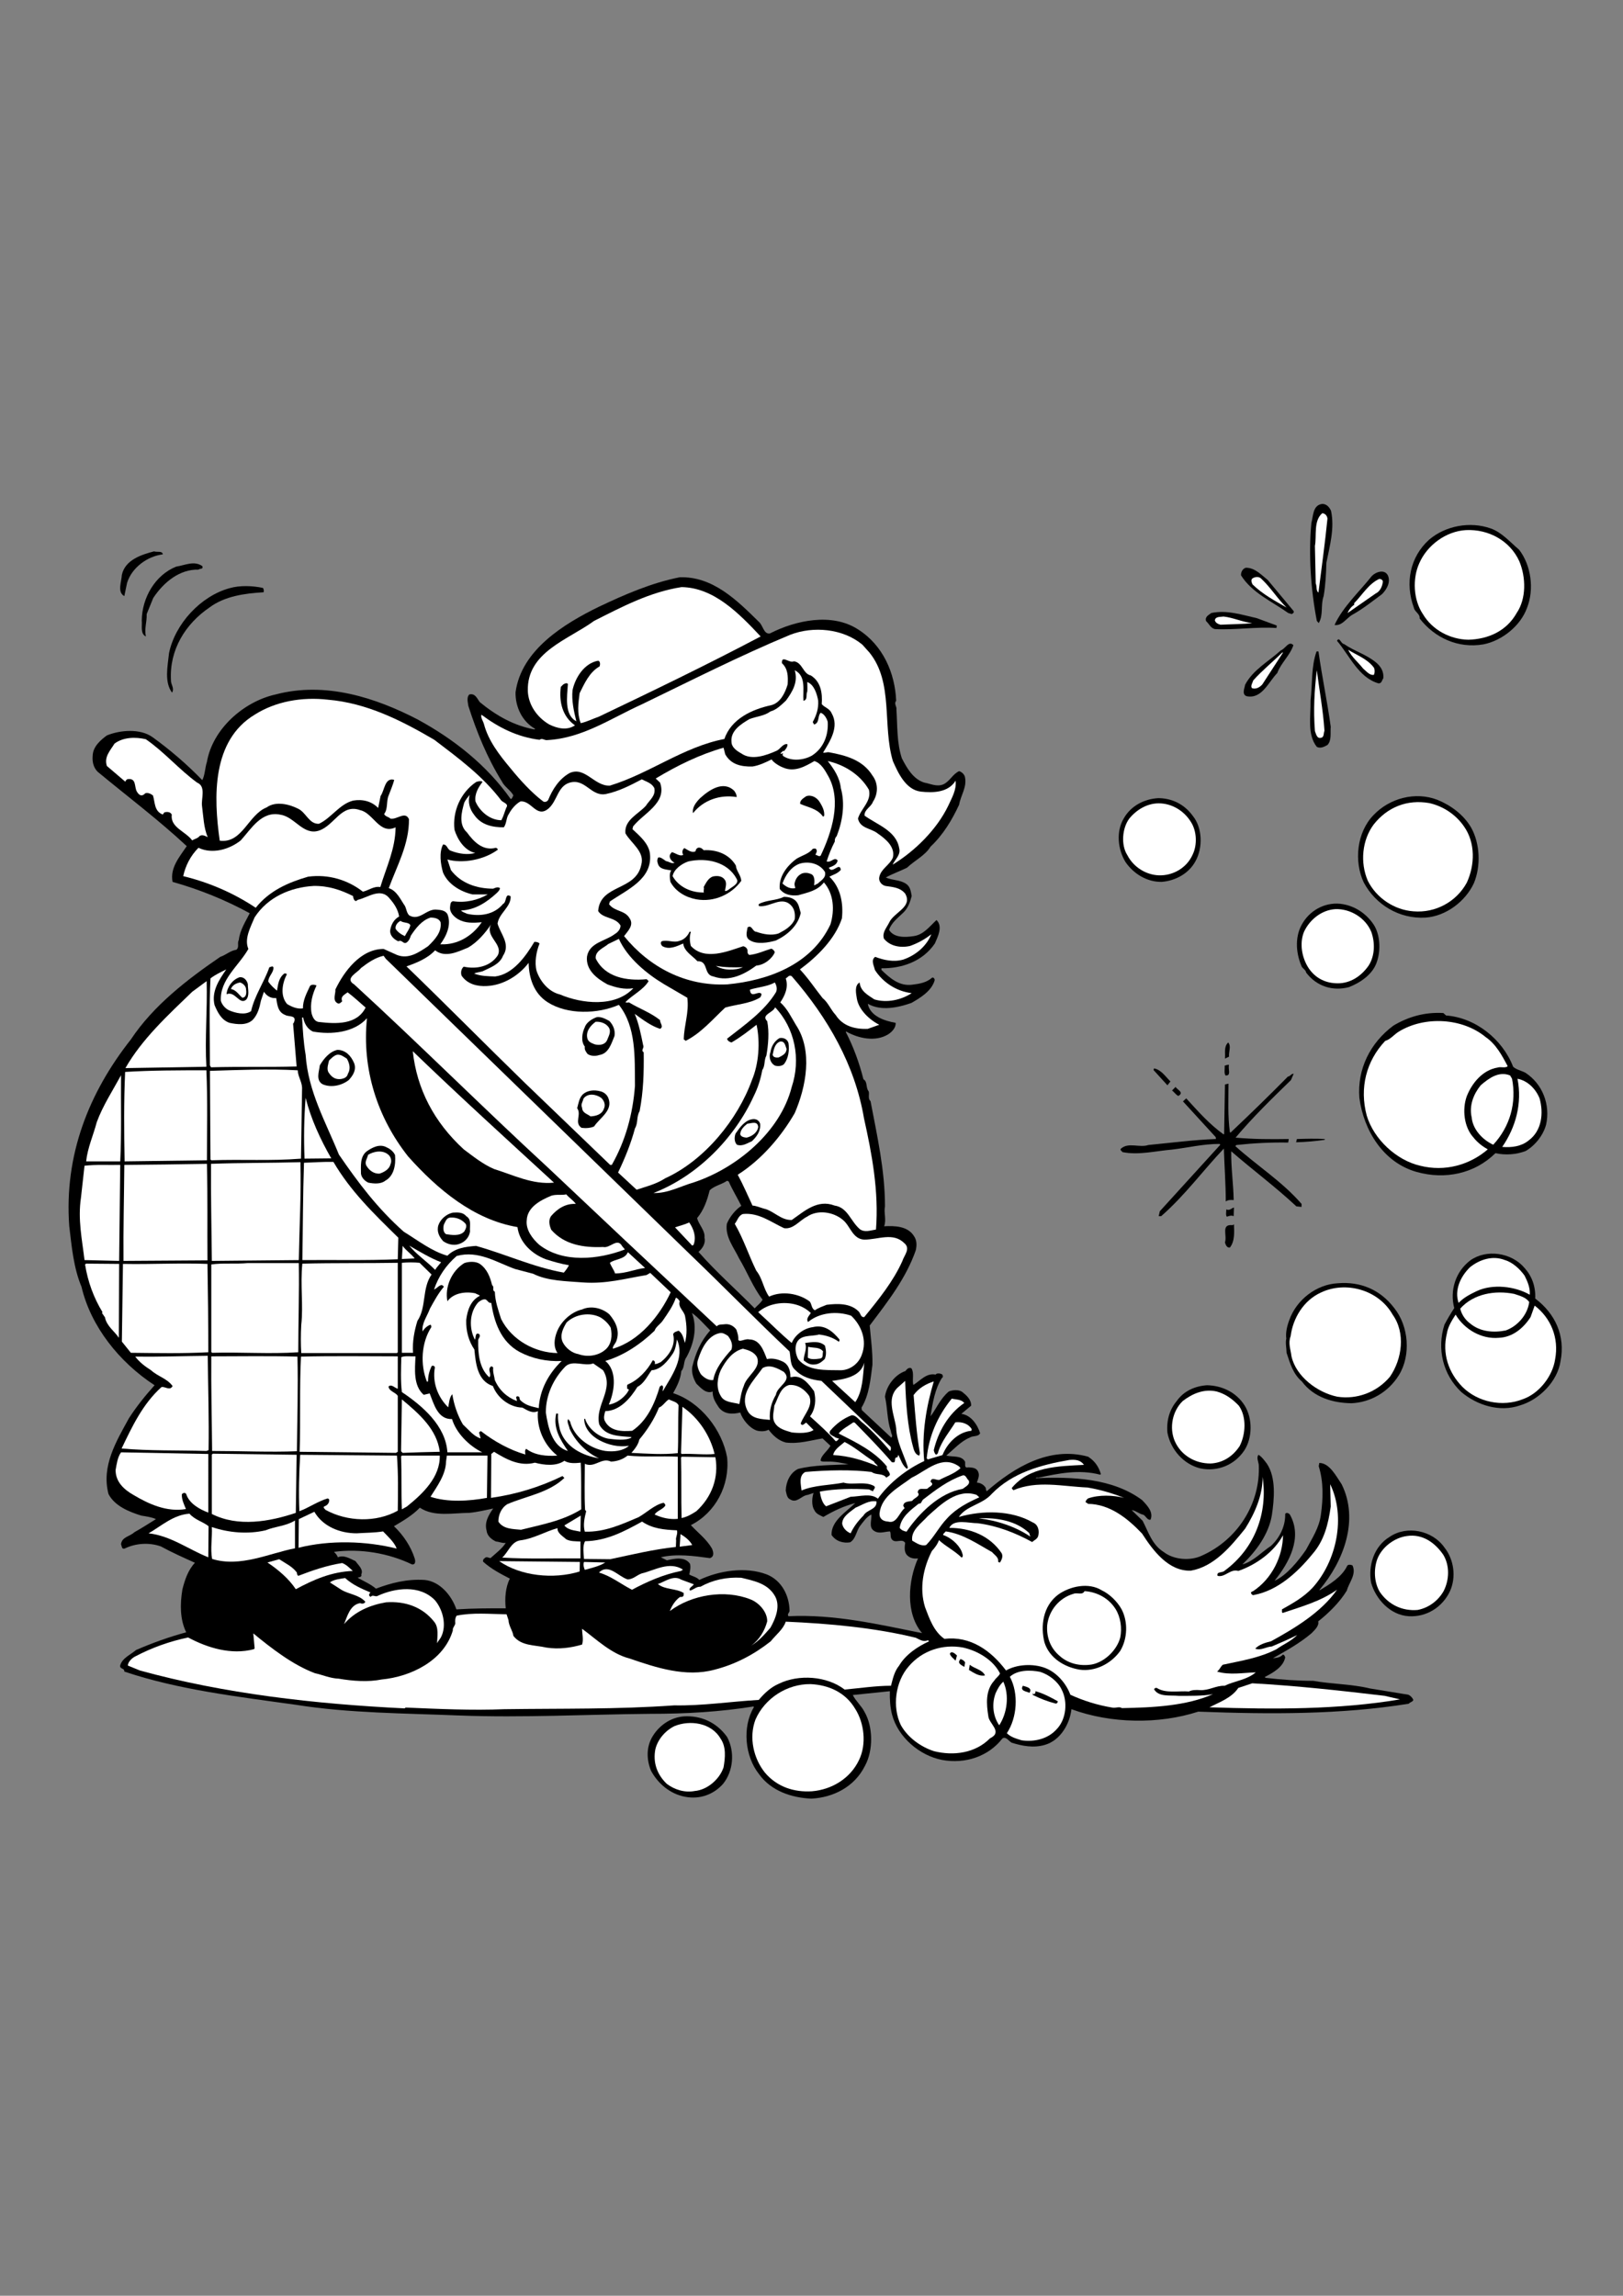 <?xml version="1.0" encoding="utf-8"?>
<!-- Generator: Adobe Illustrator 21.0.2, SVG Export Plug-In . SVG Version: 6.00 Build 0)  -->
<svg version="1.2" baseProfile="tiny" id="Layer_1" xmlns="http://www.w3.org/2000/svg" xmlns:xlink="http://www.w3.org/1999/xlink"
	 x="0px" y="0px" viewBox="0 0 595.3 841.9" overflow="scroll" xml:space="preserve">
<rect x="0" y="0" width="595.3" height="841.9" fill="#808080" stroke="none"/>
<g>
	<path d="M516.6,621.5l-14.1-2.3c-6.5-1.6-14.1-1.6-20.8-2.8c-5.4,0-11.6-0.4-17.5-1.1l-0.3-0.3c2.9-1.5,6.8-3.6,7.5-7.2
		c-0.2-0.5-0.3-1-0.9-1c-0.9,1.1-2.5,1.2-3.6,1.3c4.8-2.7,9.7-5.4,14.1-9.1c1.3-1.3,2.9-2.8,2.5-4.4c3.8-3,7.9-7,10.5-11.3
		c0.8-3,3.6-5.9,2.1-9.2c-0.5-0.3-1.7-0.5-2,0.2c-1.9,4-6.5,6.8-10.1,8.9V583c8.8-10.4,14.6-25.6,8.1-38.7c-2-2.9-4.4-7.8-8.2-7.8
		l-0.2,1.2c1.8,5.8,1.6,11.9,0.8,17.7c-0.6,4.9-3.3,8.8-5.5,13c-2.8,4-7,9.3-11.5,11.3c5.3-6.6,10.4-15.8,5.6-24.3
		c-0.5-0.6-1.4-0.8-1.7-0.2c0.1,4.5-2,8.7-5.2,11.7c-3.5,2.3-6.6,5.8-10.5,6.8c5.1-4.9,9.6-11,10.8-18c0.9-6,1.6-13.8-1.8-18.9
		c-0.9-1.2-1.9-2.6-3.1-3.3c-0.8,1-0.1,2.3,0.1,3.6c0.7,14.3-7.8,27.6-20.9,33.4c-4.2,2-10.3,1.5-13.9-1.3
		c-4.4-2.7-5.7-7.5-7.8-11.5l-4-3.9c1.4,0.1,2.7,1.4,4.3,1.7c0.9,0.5,1.5,2.1,2.6,1.8c1.2-2.8-1.3-5.3-3.1-7.2
		c-10.8-8-25.5-8.6-39-8c0.2-0.4,0.7-0.2,1-0.2c7.6-1.6,14.9-3.1,22.6-1.1l0.3-0.2c-0.8-2.7-2.2-4.8-4.7-6.4
		c-14.2-3.9-27.1,3.9-37.2,12.7c-0.1-0.4-0.4-0.7-0.3-1.2c-0.7-1.2-1.9-1.9-3.3-2c0.4-1.2,1.1-2.6,0.5-3.9c-0.6-1.6-2.3-1.6-3.6-1.7
		c-1.6,0.4-1.1-1-1.2-2c-1.3-2.5-4.5-1.7-6.9-2.3c2.7-2.3,5.4-5.3,8.6-6.6c1.2-0.8,3.1-0.2,3.8-1.6c-1-3.2-3.4-6.7-6.9-7.1l3.6-3
		c0.1-2.2-1.7-3.8-3.2-5c-1.3-1-3.6-0.8-5-0.2c-3.2,2.7-4.6,6.4-6.7,9.1c0.8-5,1.6-10,4.2-14.1c0.5-0.1,0.4-1,0-1.3
		c-0.6-0.4-2.1-0.5-2.3,0.1c-3.4-0.7-5.6,2.2-8.2,3.8c-0.5-2,0.4-4.4-0.7-6.1c-0.9-0.5-1.7,0.3-2.2,1c-3.9,1.3-7,5.5-7.5,9.4
		c1,4.4,0.7,8.3,2.2,12.8c0,0.8,0.9,1.6,0.1,2.2l-10.8-10.1l-0.1-0.9c2.8-4.6,3.3-10.3,4-15.7c0.1-4.8-0.6-9.7-1-14.4
		c6.8-9,13.3-17.3,16.9-27.6c0.4-1.8,0.4-3.6-0.6-5.1c-2.3-3.8-7.1-3.9-11-3.7c0.9-2.5-0.2-4.9,0.3-7.3c0-13.3-2.9-25.9-5.3-38.6
		c-1.1-0.9-0.3-2.7-0.7-3.6c-1.1-1.3-0.3-3.5-1.9-4.4c-1.5-6-3.7-12-6.5-17.4l0.2-0.1c4.4,2.5,10.7,3.9,15.4,1
		c1.4-0.9,2.9-2.5,2.7-4.2c-4.1-0.7-9.4-2.5-10.2-7c4.8,2.8,11.2,1.4,16-0.3c3.3-1.9,7.3-4.3,8.5-8.2c0.2-0.7-0.6-1.4-1-1
		c-1.9,1.7-4.5,2.2-7.1,2.5c-4.8,0.7-8.3-2.4-11.4-5.4v-0.6c7.5,0.1,15.1-2.5,19.6-9.1c1.1-2.5,3-6.3,0.6-8.6
		c-2.5,2.3-4.7,5.4-8.4,5.9c-3.2,0.5-7.3,0.6-9-2.3c0.8-2.5,3.1-4.3,5-6.1c1.9-1.7,2.7-4,3.3-6.3c-0.3-1.5-0.4-3.4-2.1-4.5
		c-2.2-1.5-5-1.2-7.4-2.3c2.5-1.4,5.2-2.3,7.8-3.6c2.7-2.6,6.7-4.5,8.6-7.7c4.6-4.3,7.9-9.8,10.5-15.4c0.6-3.5,3-6.5,2.1-10.3
		c-0.3-0.9-1.1-1.7-2.1-2c-2.4,1.1-3.3,3.6-5.7,4.8c-2.4,1.1-4.8-0.2-7.1-0.6c-4.1-1.3-6.4-5.4-8.2-8.9c-1.9-5.7-1.6-11.9-2-17.9
		c0.2-1.1-1-2.1-0.1-3.2c-0.4-10.1-4.8-20.4-14-26.2c-9.6-6.2-22.9-3.3-32.3,1.5c-2.3,0.4-2.5-3-4.1-4.3c-8-7.9-16.9-16.7-29-16.3
		c-10.5,2.1-20.1,6.3-29.6,10.8c-12.7,6.2-28.5,15.8-30.6,31.4c-0.1,5.3,2.4,10.7,7.2,13.4l-0.3,0.2c-7.5-1.4-13.9-5-20-10
		c-1-1.3-1.7-3.4-3.9-2.8c-1,1.1-0.5,2.8-0.3,4.2c3.1,9.7,6.9,19,12.3,27.7c0.9,1.9,3.4,3.4,4.2,5.1c-0.3,0.5-0.5,1.4-1,1.3
		c-8.9-12.6-21-22-34-29.1c-15.4-8-33.9-14.1-52.3-9.2c-11.6,2.6-23,12.6-25.1,24.7c-0.7,2.1-0.7,4.8-1.7,6.7
		c-5.5-5.7-11.9-11.2-18.3-15.8c-4.5-3.2-11.8-2.6-16.7-0.6c-2.3,1.7-5.1,4.1-5.2,7.4c-0.2,2.1,0.2,4.3,1.8,5.9
		c10.6,8.8,22.3,17.6,32.7,27.3c-2.7,4-6.2,8-5.2,13.1c9.9,2.8,19.3,6.6,28.3,11.5c-1.5,3-3.6,6.2-4,9.8c-0.7,1.2,0.3,2.6-0.9,3.6
		c-2.2,0.3-3.8,1.9-5.9,2.6c-12,8.2-24.5,17.8-32.8,30.3c-15.4,19.5-24.5,42.4-22.6,68.4c0.9,7.6,1.6,15.4,4.5,22.3
		c3.4,14.5,13.8,27.6,26.8,36.1c-3.5,3.9-6.7,7.9-9.4,12.1c-4.6,8.4-10.2,17.5-7.5,27.8c2.3,4.4,7.5,6.5,12,7.9
		c1.8,0.3,4,0.6,5.4,1.3c-2.6,1.6-5.2,3.3-7.9,4.8c-1.7,1.6-4.6,1.7-4.9,4.4c0.3,0.7,0.2,1.9,1.3,1.6c4.1-2,9-2.3,13.3-0.8
		c4,2.2,8.5,4.2,12.5,6c-2.6,2.8-3.7,6.3-4.6,9.8c-0.9,5.4-0.9,11,1.4,15.7c-6.3,1.7-12.4,3.9-18.4,6.5c-2.1,1.8-5,2.9-5.8,5.6
		c-0.3,1.5,1.6,0.9,1.5,2.3c19.9,6.7,41.6,9.2,63,12.2c19.5,3.1,40.3,3.1,59.6,3.9c23.6,0.9,47.4-0.4,70.3-0.6
		c13.2,0,25.4-0.7,37.9-2.7l0.1,0.3c-4.3,7.2-3.3,18,1.9,24.5c4.4,6.2,12,8.7,19.2,9c7.9-0.4,15.8-4.2,19.7-12.1
		c3-5.5,3-14.2-0.2-19.7c-1.1-2.2-3.3-4.1-4.3-6.2l13.6-1.4c-0.1,2.8,0.1,5.9,0.8,8.6c2.2,8.3,10.1,15,18.3,16.6
		c8.6,1.6,17.1-1.3,22.2-7.9c1.3-0.8,2.3,1,3.4,1.6c3.9,1.2,8,2,12.1,0.8c5.7-1.6,9.2-7.7,9.8-13.1c14.4,5.3,32,5.6,46.5,0.9
		c26.6,1,52.2,1.1,77.2-2.9c0.5-0.6,1.5-0.7,1.7-1.4C518,622.5,517.4,621.9,516.6,621.5z M185.5,589.8c-6.3,0-11.9,0-18.1,0.4
		c-1.7-5-6-10.3-11.7-10.8c-6.4-0.4-12.3,1.1-17.8,3.2c-2-1.7-4.4-2.7-6.7-4c0.1-0.2,1.7-0.1,1.3-1.2c0.9-1.9-1.1-3.4-2.1-4.9
		c-2-0.9-4.3-2.4-6.5-1.4c-0.2-0.8-0.9-1.5-1.4-2c9.7-1.3,20.1,0.5,28.6,4.6c1.4,0.2,1.3-1.3,1-2.2c-1.4-4.4-4.2-8.6-7.6-11.8
		c3.2-1.9,6.7-3.9,9.5-6.8c5.2,3.5,12.4,1.9,18.1,1.9c3.1-0.3,5.9-1,8.8-1.6c-1.7,2.4-3.3,5.1-2.4,8.2c0.2,1.9,1.9,3.2,3.4,3.9
		c1.3,0.1,2.3,0.7,3.6,0.5c-1.2,2-3.6,3.8-5.6,5.6c-0.7-0.1-1.5-0.7-2.1,0c-0.5,0.3-0.7,0.7-0.6,1.3c3,2.7,6.5,4.5,9.8,6.2
		C185.4,582.1,185.1,586.2,185.5,589.8z M260.3,436.5c1.8-1.7,4.4-2.1,6.4-3.5l0.6,0.3c1.3,3,3.1,5.9,4.6,8.9
		c-2.2,1.5-4.3,4.1-5.3,6.6c-0.7,4.8,2.6,8.7,4.5,12.7c3,5,5.1,10.6,8.6,15.1c-0.5,1.1-2.1,2.3-2.9,3.2
		c-7.1-7.2-13.9-13.1-20.6-20.7c1.5-1.3,2.7-3.2,2.2-5.2c0.3-2.7-2.1-4.7-2.7-7.2C258.2,443.7,259.4,440.1,260.3,436.5z
		 M289.2,592.7c-0.6-0.8,0.4-1.3,0.4-2c-0.1-5.6-2.9-11.1-8.3-13.3c-7.8-3-17.7-1.4-24.8,2c-1-1.1-2.5-1.3-3.7-2
		c0.3-1.2,0.6-2.6,0.3-3.9c-1.9-2.8-5.8-1.9-8.5-1.3l-2.2-1.1c5.6-1.4,12.1-0.5,18,0.3c1.8-0.6,1.2-2.5,0.7-3.6
		c-2-3.4-5.2-5.8-7.7-8.5c9.1-4.6,14.3-14.6,13.3-24.8c-1.8-10.1-9.7-20.3-19.8-23.6c1.4-2.5,2.7-5.1,3-8.1c1.3-1.4,0.7-3.6,1.9-5.1
		c2.6-4.8,4.1-10.7,2-16.2c2.3,1.6,4.6,4.3,6.7,6.4c-3.5,3.9-5.4,8.4-6.6,13.4c-0.3,2.4,0.5,4.3,1.5,6.1c1.5,1.4,3.5,3.9,6,2.9
		c-0.1,2.3,1.1,4.1,2.3,5.9c2,2.5,5,2.5,7.8,1.8c0.9,2.6,3.3,5.6,6,6.6c1.4,0.4,3.2,0.4,4.4-0.3c1.6,2.1,3.6,4,6.3,4.7
		c4.8,0.6,9.1-0.8,13.5-1.5l2.9,2.7c-1,1.9-3.6,3.6-3.6,5.5c0.6,0.5,2,0.2,2.7,0.3c2.5-0.1,5.6,0.6,7.5,1
		c-5.9,0.3-12.7,0.2-18.5,1.7c-2.9,1.4-4.4,4.7-4.5,7.9c0.3,1.2,0.4,2.8,1.7,3.3c2.4,1.5,4.1-1.5,6.4-1.7l2.1-0.7
		c-0.5,1.4-0.9,4.5,0.3,6.3c0.6,1.4,2.1,1.9,3.3,2.5c3.7-2.2,7.5-4,11.7-5.1c-3.4,3.3-8.9,6.6-8.7,11.7c1.6,2.4,4.4,3.1,6.8,2.7
		c2.2-1.3,2.2-4.2,3.8-6.2c1.1-1.4,2.3-3.2,4-4c0.2,2-1.1,4.7,1,6c1.8,1.2,3.7,0.3,5.8,0.2c0.5,0.6,0,2.1,0.7,2.9
		c1.3,1.7,3.8-0.5,4.9,1.3c-0.2,1.4-0.4,3.1,0.5,4.3c1.1,1.3,2.6,1.6,4.2,1.4c-3.6,8.1-4.7,20.1,1.5,27.4
		C322.3,595.7,306,591.9,289.2,592.7z"/>
</g>
<path d="M488.2,187.3c1.4,6.5-0.5,13-1.7,19.1c-0.1,3.9-0.3,8.1-1,12.2c-1.2,3.4,0,6.8-1.8,9.9l-0.7-0.8c-2.2-11.4-3.1-24.3-2-35.9
	c0.7-2.6,0.5-6.6,4-7C486.6,184.8,487.6,186,488.2,187.3z"/>
<path fill="#FFFFFF" d="M486.9,190.2c-0.9,9.1-2.2,18.2-3.3,27.1c-1-0.7-0.5-2.3-1-3.3l-0.3-13.8c0.7-3.7-0.6-9.2,2.7-12
	C486.1,188.3,486.8,189.2,486.9,190.2z"/>
<path d="M557.2,201.6c4.4,5.7,5.6,14.5,2.9,21.3c-2.4,6.7-9.3,12.1-16,13.4c-9.3,1.6-17.9-2.4-23.4-9.5c0.2-1.7-1.8-2.4-2.1-3.9
	c-3.3-9-1.5-18.6,5.6-25c6-5.1,15-6.8,22.6-4.1C550.8,195.2,553.9,198.8,557.2,201.6z"/>
<path fill="#FFFFFF" d="M557.3,205.9c2.4,5.8,2.6,13.6-1,18.9c-3.7,6.6-10.4,9.6-17.7,9.8c-6.6-0.1-13.2-3.5-16.7-9.4
	c-3.5-5.2-3.9-13-1.3-18.7c2.9-6.6,9.8-11.7,17.1-12.1C546,194,553.9,198.3,557.3,205.9z"/>
<path d="M59.7,203.3c-5.7,0.7-11.4,4.9-13.1,10.5l-1,4.8c-2.7-1.4-1-5.4-0.9-7.8c1.2-5.5,7.2-7.4,11.8-8.6
	C57.6,202.6,59.6,201.9,59.7,203.3z"/>
<path d="M74.2,207.6c0.5,1.3-1,0.8-1.4,1.3c-6.8-0.2-12.7,4.5-16.6,10.4l-2.4,5.9c0.1,3-0.9,5.2-0.3,8.2c-2.1-1-1.3-3.8-1.5-5.9
	c0.1-8.3,4.9-16.6,12.6-19.7C67.8,207.3,71.2,205.5,74.2,207.6z"/>
<path d="M465,212.7l9.5,11.4c0.2,0.7-0.3,0.8-0.7,1.1l-1.3-0.4c-5.9-4.2-13.3-7.4-17.3-13.8c-0.1-1.2,0.6-2.5,1.8-2.8
	C460.3,208.2,462.6,210.8,465,212.7z"/>
<path d="M509.1,211.1c1,2.4-0.4,5-2.2,6.8c-3.4,2.5-7,5.4-10.8,7.5c-2.3,1.3-3.8,4.2-6.6,3.8c3-6.6,9.1-12.2,13.7-18
	C504.7,209.7,507.9,208.6,509.1,211.1z"/>
<path fill="#FFFFFF" d="M471.9,222.8c-4.3-2.5-8.7-4.8-12.5-8.5c-0.3-0.7-0.7-1.6,0-2.2c1-0.6,2.4-0.8,3.3,0.2
	C466.2,215.6,468.5,219.5,471.9,222.8z"/>
<path fill="#FFFFFF" d="M507.2,213.4c-0.2,1.7-1,3.5-2.7,4.3l-10.2,7.1c0.2-0.7,1.2-2.3,2.4-3v-0.6c3.1-3.2,5.3-7.1,9.2-8.9
	C506.5,212.3,507.3,212.7,507.2,213.4z"/>
<path d="M96.4,215.6c0.4,0.4,0.4,1.1,0.3,1.6c-6.9,0.4-14.3,1.4-19.9,5.6c-8.8,6-14.7,15.5-14.1,26.6c-0.1,1.6,1.4,3,0.4,4.6
	c-2.9-3.9-1.6-9.7-1.1-14.5c2.2-10.7,11.6-20.9,22.2-23.8C88,214.6,92.7,214.8,96.4,215.6z"/>
<path fill="#FFFFFF" d="M279,233.4c-19.5,10.3-39.4,19.9-59.3,29.4c-2.3,0.8-4.4,1.9-6.7,2.4c-1.4-3.8-0.9-7.1-0.4-11
	c1.8-3.6,3.6-7.7,7.3-9.8c0.3-0.7,0.3-1.9-0.5-2.1c-5.1,0.9-8.4,6.2-9.4,10.8c-0.4,3.8,0.5,7.8,1.4,11.4c-4.5-2.3-3.4-9.1-3.1-13.7
	c-0.5-0.5-1.2-0.1-1.7,0.2l-0.9,0.9c-0.7,5.5,0.6,10.9,5.2,14.1c-3,2-6.5,1.1-9.4-0.3c-4.5-2.6-7.7-7.2-7.9-12.3
	c-0.4-14.3,14.9-18.8,24.3-25.7c10.3-5.2,20.5-10.6,32.1-12.4C261.9,215.5,271,224.9,279,233.4z"/>
<path d="M468.3,229.4l-0.1,0.9c-7.6-0.5-15.4,0.8-22.6,0.4c-1.6-0.4-2-1.8-3.2-2.9c-0.6-1.6,1-2.3,1.9-3c5.8-1.2,11.3,0.7,16.7,1.9
	L468.3,229.4z"/>
<path fill="#FFFFFF" d="M459.3,228.5c-3.2,0.4-7.7,0.4-11.6,0.6c-0.8-0.2-1.8-0.6-2.1-1.6c0.2-1.5,2-1.2,3.2-1.4
	C452.4,226.5,455.6,228.1,459.3,228.5z"/>
<path fill="#FFFFFF" d="M318.9,239.3c8.9,11,4.7,26.8,8.6,39.8c1.9,4.3,4.7,10.5,10.2,11.2c4.5,0.5,10.1,0.4,12.8-4
	c0.4,3.4-1.4,6.3-2.7,9.2c-4.2,8.7-12.2,16.6-20.4,21.6c0.9-2,3.1-3.6,2.4-6.1c-1.1-6.4-8.2-8.6-12.7-11.9c-0.1-2.3,2.4-3.1,3.1-5.1
	c1.9-2.9,2-6.7-0.2-9.6c-3.5-5.7-9.8-7.4-15.8-8.5c-0.9-0.2-1.5,0.3-2.3,0.1c2.4-4,6.1-9.4,3.1-14.5c-0.7-1.7-2.7-2.1-3.6-3.3
	c0.3-4-0.3-8.2-4-10.5c-2.9-0.6-3-4.7-6.2-5.2c-1.6,0.9-4.6-2.5-4.4,0.7c2.2,2,2.3,4.8,2.1,7.8c-0.9,3-2.6,6.7-6,7.6
	c-7,1.5-14.7,5-17.2,12.4c-15.1,2.9-27.5,12.7-42,17.1c-5.7,0.3-9.1-7.2-14.8-4.6c-3.9,2.2-6.3,6.1-7.8,9.8c-0.4,0.8-1.5,1-2,0.5
	c-4.1-3.1-8.4-7.8-11.8-12c-4.2-5-8.2-10.2-9.8-16.3c-0.3-1.1-1.3-2.4-0.9-3.4c6.4,4.8,13.3,8.2,21.3,9.2c1-0.8,1.8,0.3,2.9,0.1
	c12.9-0.7,23.3-8,34.6-13.1c18-8.7,35.9-17.8,54.4-25.5c8.5-3.3,19.4-2.3,26.5,3.6L318.9,239.3z"/>
<path d="M493,236.2c3.9,2.7,8.1,3.7,11.9,6.9c1.6,1.4,2.7,3.2,2.5,5.6c-0.5,0.7-0.6,2-1.8,1.9c-7.3-2.1-10.6-10.2-15.2-15.6
	C491.3,233.3,491.8,236.1,493,236.2z"/>
<path d="M474.4,236.6c-1.2,3.7-4.6,6.6-5.9,10.2c-3.3,3.4-5.7,9.7-11.3,8.5c-1.8-0.7-0.7-2.9-0.5-4.2c2.9-5.5,8.6-8.5,13.1-12.6
	C471.4,238,472.7,234.8,474.4,236.6z"/>
<path fill="#FFFFFF" d="M503.9,244.8c0.4,0.7,0.4,2,0,2.7c-1.5,0.2-2.6-1.2-3.9-2.3c-1.8-2.3-4.2-4.2-5.5-6.9
	C497.7,240.3,501.5,241.6,503.9,244.8z"/>
<path d="M483.6,238.9c1.3,9.3,3.2,18.2,4.5,27.6c-0.2,2.2,0.4,5-1.2,6.7c-1.1,0.6-2.5,1.4-3.9,0.7c-3.6-4.5-2.2-11.2-2.3-17
	c0.7-6,0.2-12.5,2.2-18H483.6z"/>
<path fill="#FFFFFF" d="M463,251c-1,1.1-2.3,1.8-3.7,1.4c-0.8-0.6,0.1-2,0.4-2.9c3.2-3.6,7.4-7,10.6-10.2h0.3L463,251z"/>
<path fill="#FFFFFF" d="M294.7,257c1.7-0.4,0.8-2.3,1.4-3.4c0.1-1,0-2.5,0-3.5c2.5,1,3.5,4.2,4,6.8c0.2,3-0.7,5.5-2,7.9l0.5,0.9
	c2.1-0.6,1.2-3.1,2.4-4.3c1.2,0.3,2.2,1.9,2.6,3.3c0.3,4.7-1.4,9.6-5.8,12.4c-3,1.7-7.6,2.2-10.6,0.1c-0.2-0.4-0.2-0.5,0-0.9
	c-0.2-0.3-0.7,0.6-0.9-0.1l1-0.9l0.2,0.2c0.6-0.6,1.5-1.7,1.3-2.6c-1.6-0.3-2.6,1.8-3.9,2.4c-3.8,1.7-9.2,3.7-13,1
	c-1.6-0.9-3.6-2.2-3.6-4.3c-0.4-4.1,3.7-6.6,6.6-8.3c2.6-1,5.4-1.1,7.7-2.8c2.2-0.6,4-2.4,5.7-4c2.4-3.3,4.5-6.8,3.2-11.1
	C295.8,247.9,294.4,253.2,294.7,257z"/>
<path fill="#FFFFFF" d="M485.8,268c-0.4,0.9,0,2.5-1.5,2.6c-1.3,0.2-1.6-1.5-2-2.5c-0.6-7.8-0.2-15,0.7-22.3
	C483.9,253,485.3,260.4,485.8,268z"/>
<path fill="#FFFFFF" d="M159.3,271.3c8.8,6.7,17.8,13.3,24.6,22.3c0.8,0.8,2.8,1.2,1.8,2.6c-0.6,1.5-1,3.1-1.8,4.6
	c-4.2,0-8-3.3-9.5-6.9c-0.4-2.8,1.1-5.2,2.6-7.2c-0.6-0.4-1.7-0.2-2.4,0.1c-5.7,3.9-8.7,10.8-7.9,17.5c1.1,3.5,3.6,7.6,7.6,8.5
	c-2.8,0.8-6.1,0.3-8.9-0.8c-1.4-0.4-1.3-2.4-2.9-2.3c-1.5,2.9-0.9,7.2,0,10.3c1.9,4.4,6.5,7,10.8,8h5.6c-3.6,2.1-8.2,3.2-12.7,2.5
	c-1,0.1-1,1.2-1.1,2c-0.3,2,1.3,3.6,2.9,4.6c2.6,1.5,5.5,1.4,8.7,1.1c-3.5,5.2-9,8.3-14.8,8.1h-0.4c2.2-3,4.2-7.2,2.6-11.1
	c-0.8-1.3-2.3-1.5-3.8-1.6c-3.9-0.5-6.3,4.3-10.2,2.1c-1-1-1-2.4-1.6-3.5c-1.6-2.3-2.9-5.5-5.9-6.5c3-8.2,7.5-16.1,7.4-25.3
	c-1.4-3.1-4.4,0.3-6.8-0.2c-0.7-0.7-1.9-0.7-2.3-1.7c1.5-1.9,0.7-4.8,1.7-6.9c0.7-1.9,1.5-3.7,2-5.6c-3.5-1-3.5,3.8-5,5.9l-0.9,4.4
	c-2.4-2.5-5.8-3.3-9.2-2.7c-5,1.3-8,6.4-12.5,8.5c-3.6,0.2-4.7-4.1-7.6-5.5c-3.3-1.7-8.3-2.9-11.6-0.5c-6.8,2.7-8.9,13.3-17.2,12.2
	c-2.3-16.1-2.9-36.7,12.8-46.2c7.7-4.9,17.4-6.6,26.9-5.5C134.5,257.8,147.2,264.2,159.3,271.3z"/>
<path fill="#FFFFFF" d="M53.5,271.1c6.8,4.7,12.2,11.1,18.8,15.9c3.4,1.4,1.4,6,1.8,8.6c0.5,3.7,0.6,8,2.1,11.4
	c-0.9-0.4-2-1.1-3-0.4c-0.7,0.9-1.8,1-2.7,1.6c-2.5-3.4-8.1-4.7-7.5-9.5c-0.6-1.1-1.8-1-2.7-0.8l-0.6,0.8c-3.2-1.2-2.8-4.5-3.6-7
	c-0.8-0.6-1.8-1.1-2.8-0.8c-1.2,1.3-2.2,0.9-3.1-0.6c-1-1.7-0.1-4.9-3.2-4.6c-0.5,0-1,0.6-1,1l-6.8-5.8c-1.1-3.3,1.2-5.6,2.8-8.2
	C45.2,270.3,49.7,270.2,53.5,271.1z"/>
<path fill="#FFFFFF" d="M266,276.6c2.1,3.8,5.9,4.6,10,4.5c2.5-0.4,4.8-1.5,7-2.6c0.7,1.1,2.7,2.4,4.3,3c4.2,1.8,8.1-0.5,11.4-2.4
	c2.6,0.8,4,3.6,5.2,5.7c4.9,9,1.1,20.6-2.9,29c-0.7,0.5-1.2-0.3-1.9-0.3c0.2-0.7,0.8-1.3,0.3-2c-0.2-0.5-0.9-0.3-1.3-0.2
	c-1.4,1.8-3.9,2.4-5.9,3.6c-3.7,2.7-6.6,6.7-6.2,11.1c1.6,2.1,4.1,2.6,6.8,2.3c3.4-1,7-1.6,9.4-4.7c3.6,4.1,4,10.1,2.4,15.4
	c-6.9,14.7-22.8,20.6-37.9,22c-15.3,0.7-28.5-6.3-37.8-17.7c1.3-1.8,3.8-4,2-6.6c-1.8-3-5.4-2.3-7.5-5.1l0.3-1
	c6.4-4.4,15.7-8.2,14.7-17.5c-0.4-3.7-3.8-6.6-6.4-9l0.2-1c3.7-4.8,12.6-8.6,9.9-16.1l-1.6-1.5c7.8-4.7,16.1-8.8,24.9-11.3
	L266,276.6z"/>
<path fill="#FFFFFF" d="M318.7,289.6c1.1,4.2-3,7-4,10.6c0.8,3.7,4.9,3.5,7.3,5.5c2.9,2,6.4,4.9,5.5,8.8c-1.2,2.8-4.4,4.1-5,7.2
	c-0.3,1.5,0.9,2.9,2.3,3.2c2.6,0.4,5.3,0.5,7.2,2.8c2.9,5-4.2,6.8-5.9,10.7c-0.9,1.8-2.6,3.6-1.9,5.8c2.2,2.8,6.1,3.5,9.6,2.7
	c2.8-1,5.4-2.4,7.8-4.3c-1.8,4.5-5.9,7.8-10.3,9.3c-3.6,1-7.1,0.2-10.3-1c-1.7,1.2-0.4,3.3-0.1,4.8c3,4.7,8.1,7.9,13.5,8.5
	c-3.8,2.5-9.1,3.7-13.7,2.3c-2.4-1.6-5.1-3-5.4-6.2c-2,1.1-1.3,4.1-1,6c0.7,4,4.6,7.7,8.2,9.5l-4.2,1.5c-4.7,0.2-9.2-1-11.8-5.1
	c-1.8-1.9-2.7-4.5-4.8-6.2c-2.7-3.4-5.2-7.2-8.3-10.5c6.5-4.8,12.9-11.2,15.4-18.7c0.6-5.6-0.5-11.4-4.6-15.3c1.3-0.7,3-1.1,4.2-2.5
	c-0.4-3.1-3.2,1.8-4.4-0.8c1.3-0.5,3.1-1.1,3.2-2.7c-1.2-1.4-2.4,1-4,0.4c0.8-2.5,1.8-5,3-7.3c-0.1-0.8,0.2-1.5,0.7-2
	c2.2-5.6,3.1-11.9,1.5-17.6c-0.4-3.8-2.5-7-4.8-9.9C309.5,280.4,315.4,283.9,318.7,289.6z"/>
<path fill="#FFFFFF" d="M240,289c0.6,2.9-1.8,4.4-3.1,6.5c-2.8,3.1-8,5.2-7.5,10.1c2.1,3.7,7.2,6.7,5.8,11.6
	c-2,9.6-15.1,7-15.8,16.9c1.8,2.9,6.3,2.1,8.2,5.3c0,1.4-1,2.5-2.2,3.2c-3.4,2.6-9.2,3-10.1,8.2c-0.5,5,3.7,8.1,7.5,10.2
	c2.9,1.1,6.3,2,9.5,1.4c-6.6,7.1-18.9,5.7-26.9,2.3c-4.2-1-7.3-4.8-8.6-8.7c-0.8-3.1-0.1-7,1.1-10c-0.5-0.5-1.1-0.6-1.9-0.6
	c-3.1,5.2-7.8,11.9-14.4,12.7c-2.6-0.1-5.4-0.1-7.7-1.1c0.9-0.4,2.1-0.5,3.1-0.8c2.6-1.3,6.3-2.5,7.5-5.7c2.9-4.3-1-8.1-2-11.8
	c0.5-3.8,5-6.1,4.8-10c-2.2-1.4-1.3,2.1-2.8,2.8c-3.2,3.9-8.4,4.7-13.2,3.6c-0.7-0.4-1.6-0.5-2.2-1.2c5.2-0.2,9.4-3,13.1-6.4
	c0.6-0.6,1.1-1.1,1.2-1.8c-0.8-0.6-1.8-0.1-2.5,0.2c-5.9,0-11.8-1.9-15.5-6.8l-1.3-3.9c5.7,1.6,13.5,0.1,18.5-3.6
	c0-0.3-0.4-0.6-0.7-0.7c-4.8,1.3-8.2-2.3-10.6-5.6c-3.2-2.9-2-7.5-1-11c0.5-1,1.3-2,2-2.8c-0.8,2.6,0,5.3,1.6,7.3
	c2.6,3.8,6.8,4.6,10.9,4.6c1.1-1.5,0.8-3.5,1.9-5c0.9-1.7,2.5-3.6,4.2-4.5c4.1-0.4,5.9,6.3,10.3,2.6c3.3-2.9,3.3-8.2,7.8-9.5
	c5.7-1.6,7.8,5.2,13.2,4.2c4.8-1,9-3.2,13.2-5.4C237.1,286.7,239,287.1,240,289z"/>
<path d="M269.3,290c0.5,0.7,0.9,1.4,0.9,2.3c-6.1-1-12.2,1.1-16,5.9c-0.4-2,1-3.9,2.6-5.5C260.1,289.7,265.3,286.1,269.3,290z"/>
<path d="M300.7,294.2c0.9,1.5,1.8,3.1,1.6,5l-0.4,0.3c-2.1-3-5.5-3.4-8.4-4.7c-0.2-1.3,1.2-2.1,2.2-2.8
	C297.6,291.3,299.7,292.5,300.7,294.2z"/>
<path d="M539.6,303.5c3.3,5.9,3.6,14.2,1,20.4c-3.1,6.7-10.3,12.1-17.7,12.6c-9.7,0.6-18.4-4.8-22.7-12.9
	c-3.6-7.7-2.6-18.3,3.6-24.7c5.9-6.2,15.3-8.7,23.4-5.6C532.1,295.3,536.8,298.7,539.6,303.5z"/>
<path d="M437.5,299.2c3.6,4.4,3.7,11.8,1,16.6c-2.4,4.5-7.3,7.2-12.4,7.6c-5.3,0.1-10.3-2.9-13.3-7.3c-2.8-4.6-3.5-11.2-0.6-16
	c2.6-4.6,7.5-7.1,12.6-7.4C429.8,292.7,434.4,294.9,437.5,299.2z"/>
<path fill="#FFFFFF" d="M537,303.1c4.2,6,4,14.1,1,20.6c-3.8,7-11.5,11.2-19.6,10.5c-6.9-0.5-13.5-4.8-16.7-11.2
	c-2.9-6.7-2.1-15,2.2-20.7c5-6.3,12.2-9.2,20.3-7.8C529.2,295.6,533.9,298.6,537,303.1z"/>
<path fill="#FFFFFF" d="M436.8,301.4c2.2,3.4,2.4,8.5,0.6,12.1c-2.1,4.7-7.1,7.7-12.4,7.5c-4.8-0.2-9.3-3.1-11.5-7.4
	c-2.4-3.7-1.9-9.9,0.7-13.4c2.7-3.3,6.6-5.6,10.8-5.6C429.7,294.6,434.2,297.2,436.8,301.4z"/>
<path fill="#FFFFFF" d="M145.1,303.4c-0.1,8-3.4,14.6-5.6,21.9c-2.4-0.4-4.2,1.2-6.4,1.7c-5.5-4.3-12.6-6.5-20.1-5.5
	c-7.2,2.1-14.2,5.1-19.2,11.4c-8.1-5.4-17.1-9.3-26.6-11.6c0.8-3.7,2.6-7.4,5.6-10.4c5.2,2.5,11.5,0.5,15.5-2.7
	c3.9-4.3,7.7-11,14.7-9.4c5.1,0.8,8.3,7.7,14,5.8c5.7-1.9,8.2-10,15.1-7.5C136.9,298.1,139.2,306.2,145.1,303.4z"/>
<path d="M258.1,311.8c4.8-0.3,9.4,1.5,11.8,5.6c0.2,2.1,1.8,3.4,2,5.6c-3.4,4.8-9.8,8-16.5,6.8c-3.8-0.7-7.6-2.8-9.5-6.4
	c-0.2-1.3-0.5-3,0.3-4.2c-1.9-0.4-4.3-0.3-4.9-2.5c-0.3-0.8-0.3-1.5,0.1-2.2c0.8-0.4,2.1,0.8,2.9,1.3c1,0.1,2.1,1.1,3.1,0.6
	c-1.3-0.7-2.5-2.3-1.2-3.6l0.2-0.3c1.4,0.3,2.9,1.7,4.2,1c-0.5-0.9-0.4-1.8,0.4-2.5c1.2,0.6,2.6,1.9,4.1,1.2
	C255.4,310.4,257.1,310.5,258.1,311.8z"/>
<path fill="#FFFFFF" d="M270.2,322.3c1.1,1.8-1.9,3-3,4c-0.4,0.2-0.8,0.6-1.3,0.4c0.2-1.2,0.8-2.8,0-4c-1-1.5-2.8-1.6-4.3-1.3
	c-1.8,0.5-2.7,2.5-3.5,3.9c0.3,0.6-0.2,1.4,0.1,2c-4.5,0.1-9.2-1.9-11.5-6c0.5-2.6,3.4-4.6,5.8-5.4
	C259.2,314.4,266.9,316.1,270.2,322.3z"/>
<path fill="#FFFFFF" d="M302.6,319.8c0.5,2.2-1.6,3.1-2.7,4.3c-0.5,0-0.8,0.6-1.3,0.5c0.2-1.3,0.4-3.8-1.5-4.2
	c-0.9-0.4-2.3-0.4-3.1,0c-1.6,0.8-2.4,2.3-2.6,3.9l0.3,1.4c-1.8,0.4-3.4-0.5-4.7-1.7c1.1-3.1,3.2-6.2,6.4-7.3
	C296.9,315.7,300.8,316.8,302.6,319.8z"/>
<path fill="#FFFFFF" d="M129.5,328.6c0,0.5,0.5,2.7,1.7,1.4c3.7-0.8,8.4-4.7,11.7-0.5c1.7,1.9,3.1,4.1,3.5,6.6c-2,1.1-3,3.1-3.3,5.2
	c-0.1,1.8,1.4,3.2,3,3.9c1.4-0.8,1.8,1.3,3.1,0.4c0.9-0.7,1.2-1.6,1.5-2.5c1.8-2.7,4-5.6,7.2-6.6c1.5,0,3.1,0.3,3.7,1.7
	c0.5,3.6-2.1,6.4-4.6,8.8c-3.3,2.2-7.1,4.9-11.4,3.2l-4.9-2.2c-8.4,0-14.5,8.2-17.7,14.9c0.2,1.4-1.2,4,0.8,5
	c0.6,0.4,1.2-0.2,1.7-0.7c-0.7-1.9,0.9-2.4,2-3.3c2.4,1.8,4.5,3.8,6.6,5.6c-3.2,6.4-10.9,6-17,5.3c-1.7-0.1-2.4-1.7-2.8-3.1
	c-0.7-3.6,0.3-7.2,1.8-10.3c-0.6-0.3-1.9-0.5-2.4,0.2c-1.2,2.6-2.6,5.1-2.6,8.2c-2,0.3-4-0.5-5.8-1.6c-2.6-3-1.8-7.6-0.1-10.9
	c-0.2-0.4-0.6-0.3-0.9-0.3c-2.1,1.6-2.3,4-2.7,6.3c-1.3-1.1-2.1-1.8-3.2-3.3c0-2,2-3.3,1.9-5.2c-0.3-0.8-1-0.1-1.5-0.1
	c-1.9,5.5-5.4,10.3-6.7,16.1c-2.2,1.6-5.8,0.7-8.1-0.3c-1.3-0.6-2.6-2-3-3.5c-0.4-7.8,6.6-12.8,10.1-19c-1.6-3.7,0.8-8,2.3-11.6
	c4.8-7.4,13.1-11,21.6-11.5C120.4,324.8,124.9,326.3,129.5,328.6z"/>
<path d="M291.8,330.3c1.3,1.3,1.4,3,1.9,4.5c-1,4.7-4.9,8.1-9.1,10.1c-2.8,0.8-6.9,1.5-9.4,0c-2.1-1.1-1.2-3.3-1-4.8
	c1.6-1.1,1.8,1.6,3.2,1.6c2.5,0.9,5.6,1.5,8.2,0.6c2.3-1.2,4.8-2.6,5.9-5.2c0.2-1.7,0-3.5-1.1-4.8c-3.5-4.1-7.9,0.5-11.9,0
	c-0.3-0.1-0.3-0.6-0.1-0.8c2.8-1.5,6.3-1.2,9.1-2.6C289.1,328.9,290.6,329.2,291.8,330.3z"/>
<path d="M503.8,339c2.4,3.6,2.7,9.3,1.3,13.5c-1.4,4.7-6,7.8-10.3,9.5c-6,1.6-11.9-0.3-15.7-5.3c-0.2-1.2-1.5-1.5-1.8-2.6
	c-2.1-5-2.4-11.2,0.7-15.9c3-4.8,8.8-7.7,14.7-6.6C497.1,332.4,501.1,335,503.8,339z"/>
<path fill="#FFFFFF" d="M503,341.8c1.4,4,1.3,8.7-1,12.3c-2.7,3.9-6.7,6.5-11.3,6.5c-4.4,0-8.1-1.8-10.6-5.4
	c-2.5-3.7-3.6-9.1-1.8-13.5c2.1-4.5,6.5-8,11.5-8.3C495.3,333.2,500.9,336.6,503,341.8z"/>
<path fill="#FFFFFF" d="M150.5,339.3c-0.2,1.3-1.3,2.6-2,4c-1.3-0.6-2.7-1.5-3.4-2.7c-0.2-1.3,0.8-2.4,1.8-2.9
	C148,338.6,150,338.1,150.5,339.3z"/>
<path fill="#FFFFFF" d="M182.6,350.3c-2.7,4.2-7.9,5.2-12.5,4.2c-0.9,0.7-1.2,2.1-0.8,3.3c2.2,3.2,5.9,4,9.3,3.8
	c6-0.3,11.7-3.8,15.3-8.5c0.1,5.4,1.8,11.1,6.9,14.4c7.3,4.7,18.4,4.4,26.2,1c6.4,8.1,5.8,19.2,5.9,29.7c-0.8,10.5-3.5,20.2-8.5,29
	h-0.6l-31.1-29.9c-14.3-13.9-29.3-29.1-43.6-42.9c3.7-1.3,7.7-2.9,10.5-5.9c3.7,2.9,8.4,0.5,12.1-1c3.3-1.9,6.3-5.3,8.4-8.5
	C177.8,343.5,184.6,346.1,182.6,350.3z"/>
<path d="M253.4,341.7c-0.5,1.7-0.5,3.3,0,5.2c5.1,5.5,13.4,2,19.2,0.1c0.9,0.2,1.5,0.8,1.6,1.6c-0.1,0.7,0.1,1.4,0.7,1.6
	c2.9-0.3,5.3-1.5,8-2.3c0.6,0.2,1,0.6,1.3,1.3c-1,2.4-3.9,4.7-6.8,4.9c-4.2,3.1-9.8,6.1-15.7,4c-3.8-0.6-1.7-5.8-5.9-5.6
	c-1.8-2-4.9-3.6-5.2-6.5c-2.3,1-5.1,2.4-7.6,1c-0.5-0.4-0.9-1.3-0.3-1.8c2.1-0.7,4.4,0.7,6.6-0.2c1.6-0.4,3-1.8,3.6-3.3H253.4z"/>
<path fill="#FFFFFF" d="M243.7,361l8.4,4.9c0.7,5.5-1.2,9.9-1.3,15.3c0.2,0,0.4,0.3,0.7,0.5c5.7-2.9,9.8-7.8,14.5-12.2
	c4.1-1.2,9-1.4,12.8-3.7c0.3-0.4,0.5-0.8,0.5-1.3c-1.1-1.4-3.7,1.7-4.2-1.2v-0.4c3-0.9,6.4-1.1,9.1-2.6c0.6,1,1,2.4,0.4,3.6
	c-4.2,6.9-11.5,12-17.9,17c0.1,0.8,0.9,1.2,1.6,1.4c3.3-1.9,6.1-4.1,9.2-6.5c1.4,6.5,0.8,14.4-1.7,20.3c-5.2,14.4-17.3,29.4-31.8,36
	c-3.2,2.1-6.9,3-10.5,4.2l-6.8-6.3c2.5-5.2,4.7-10.6,6.2-16.2c1.2-2,0.5-4.3,1.7-6.3c1.4-7.2,1.6-14.1,1.5-21.6
	c-1.2-0.8,0.3-1.5-0.2-2.6c-0.8-3.9-1.6-8-3.1-11.5c2.9,2.1,5.9,4.4,9.3,5.5c1.5-0.8-0.1-2.1,0-3.2c-3.5-2.8-7.6-4.2-11.4-6.5
	c-0.4,0-0.9,0.2-1.3-0.1c2.5-2.6,6.6-4.5,8.5-7.7l-0.7-0.7c-7.4,0.7-15.3-0.7-18.7-7.6c-0.3-2.8,3-3.9,4.6-5.3l3.9-1.9
	C230.1,351.3,237.3,357.2,243.7,361z"/>
<path fill="#FFFFFF" d="M141.5,351.6l111.7,108.5c12.1,11.6,24.2,24,36.4,35.5c0.5,2.4,0.1,5.1,2.1,6.8c2.6,2.7,6,3.6,9.6,4
	l25.3,24.1c0.3,0.5,0.2,1.1-0.1,1.6c-3-3.5-6.2-7-9.8-10.1c-1.5-1-2.5-3-4.3-3c-3,1.1-5.8,3.2-7.9,5.7c-0.8,1.5,1.2,1.8,2,2.5
	l1.3,0.4c-0.4,0.2-0.7,1-1.3,0.9c-2.6-3-6.2-6.2-9.4-9.1c2-2.6,2.3-6.1,1.5-9.2c-1.9-2.6-4.5-6.1-8.2-5.2h-0.5
	c0.1-2.5-0.8-5-3.3-5.9c-1.6-0.7-3.4-1.1-5.3-0.7c-1.2-3-2.5-7.2-6.5-7.2c-1.5-0.4-3.6,1.2-4,0.1c0.1-1.4-0.3-2.4-0.7-3.7
	c-1.1-1.5-2.6-2.1-4.1-2c-1,0.2-2.4-0.1-3.1,0.8L229,454.6l-28.1-26.5c-23.9-22-47.2-45.3-71-67.1c-3.7-2.2,1.3-4.3,2.5-6
	c2.6-2,5.2-3.8,8.3-4.5L141.5,351.6z"/>
<path fill="#FFFFFF" d="M272.5,354.7c-2.9,1.3-7.3,1.2-9.9-0.5C265.8,354.8,269.1,354.8,272.5,354.7z"/>
<path fill="#FFFFFF" d="M83,355.5c-2.7,3.9-5.5,8.1-4.3,13.1c1.1,2.6,2.5,5.5,5.5,6.5c2.8,0.6,6.3,1,8.5-1.1c1.9-2,2.5-4.6,3-7
	l1.1-3.3c1.1,1.6,2.6,2.5,4.5,2.3c0.4,2.4,0.6,5.2,3.3,6.2c1.2,0.8,4.4-0.1,3.2,2.8l-0.3,0.4l1.3,15.7c-11.1,0.3-20.3,0-31.4,0.3
	l-0.4-0.7c0-11-0.3-21.1,0.2-31.9C79,357.4,81,356.5,83,355.5z"/>
<path fill="#FFFFFF" d="M290.4,358c13.3,15.3,23.2,32.6,26.5,52.1c2.9,13,5.5,26.8,4.4,40.8c-2,0.3-4.2,1.2-6-0.2
	c-3.4-3-4.4-7.9-9.2-8.6c-6.3-2.4-11.1,2.1-15.7,5.3c-4.1,0.1-6.6-3.4-10.3-4.2c-1.4-0.4-2.7-1-4.1-1.1c-1.7-3.6-3.4-7.6-5.4-11.3
	c8.8-5.6,16-14.1,20.9-22.6c4.1-9.5,6.8-22.8,0.4-32.4c-1.7-2.8-3.1-5.9-5.7-8.2c1.7-2.5,3.1-5.6,2-8.8
	C288.8,358.6,289.4,357.3,290.4,358z"/>
<path d="M90.9,360.9c0,2,0.7,4.1-0.6,5.7c-2.5,2.1-4-3.3-7.2-2c0.2-2.6,2.1-5.3,4.7-6.2C89.4,358.1,90.6,359.5,90.9,360.9z"/>
<path fill="#FFFFFF" d="M75.7,391.2L46,391.7c6.1-10.7,15.6-19.4,24.5-28l5.3-3.9C76.1,370.1,75.1,380.9,75.7,391.2z"/>
<path fill="#FFFFFF" d="M90.2,362.4c0.2,1.3,0.4,3.3-1.3,3.5c-1.3-1.1-2.3-2.9-4.2-3.2c0.5-1.4,1.8-2.1,3.3-2.4
	C89,360.5,90,361.5,90.2,362.4z"/>
<path fill="#FFFFFF" d="M290.4,398.6c-4.2,16.6-20.3,29.8-35.9,35c-4.9,1.4-9.6,4.1-14.8,3.9c16-6.2,29.7-20,36.8-35.6
	c1.5-3,2.5-6.2,3.1-9.5c1.1-1.5,0.6-3.7,1.5-5.3c0.7-4,1.1-8.7,0.3-12.6c-2.4-2.4,2.2-3.1,2.9-5.1
	C291.6,377.1,293.8,388.4,290.4,398.6z"/>
<path d="M530.4,372.4c10.8,0.8,20.7,8.7,24.6,18.8c1.2,1.1,3,1.4,4.5,2.2c6.3,4.1,9.2,11.7,7.6,19c-1,3.8-3.9,7.6-7.5,9.7
	c-3.4,1.3-7.3,1.6-11.1,0.8c-7.6,7.5-18.4,9.8-28.8,6.9c-12.3-3.4-19.5-15.2-21.1-27.2c-0.8-10.5,3.9-20.1,12.5-26.5
	c5.4-3.2,11.4-5,18.3-4.6L530.4,372.4z"/>
<path d="M223.5,374.4c1.4,1.5,2.2,3.3,1.9,5.5c-1.1,2.6-2.1,6.5-5.6,7c-1.4,0.5-3.2,0.4-4.3-0.4c-0.6-0.8-1.2-1.6-1-2.7
	c-1.5-1.9-1-5,0-7.1c0.6-1.8,2.7-3.1,4.4-3.7C220.7,372.8,222.1,373.7,223.5,374.4z"/>
<path fill="#FFFFFF" d="M114.8,378.3c6.7,1.2,15.1,0.4,19.8-4.9c-1.9,18.7,3.8,36.4,15.1,50.7c10.9,12.2,24.1,23.2,40.1,25.9
	c0.7,5.6,5.3,9.9,10.4,11.8c2.8,0.9,5.6,1.7,8.5,2.2c-0.5,0.9-1.1,1.8-1.9,2.7c-11.2-2-21.4-6.8-32.2-9.8c-3.9,0.3-7.7,0.8-10.5,3.6
	c-5.7-1.6-10.8-5.6-16-8.8c-9.7-8.6-16.8-18.1-23.8-28.3c-4.8-11.9-11.3-23.1-12.2-36.6c-0.8-4.7-1-8.6-1.3-13.6l0.4-0.1
	C111.5,375.1,112.7,377.4,114.8,378.3z"/>
<path fill="#FFFFFF" d="M553,391c-0.8,0.8-2.6,0.1-3.7,0.5c-5.5,0.9-9.4,5.7-11.3,10.5c-1.7,4.7-1.1,11.3,2.5,15.2
	c1.4,1.8,3.4,3.3,5.2,4.3c-6.6,5.7-15.7,8.3-24.8,6c-8.7-2-17-9.7-19.6-18.4c-2.7-10.1-0.2-20,6.8-27.4c1.9-0.5,3.3-2.4,5-3.4
	c9.5-5.8,23.3-5,31.8,2C548.7,382.9,550.9,387,553,391z"/>
<path fill="#FFFFFF" d="M223.3,376.8c1,1.6-0.1,3.2-0.6,4.6c-0.8,1.8-2.8,2-4.5,1.6c-1-0.4-2.3-0.8-2.7-2c-0.8-2.6,1-4.9,3-6.3
	C220.4,374.6,222.3,375.3,223.3,376.8z"/>
<path d="M289.2,382.5c0.4,2.6,0,5.6-1.6,7.7c-0.8,0.8-2.2,0.9-3.3,0.6c-1.8-0.9-2.4-3.2-1.7-5c0.3-2,1.4-4,3.3-5.1
	C287.4,380.4,288.8,381.1,289.2,382.5z"/>
<path fill="#FFFFFF" d="M288.5,384.6c0,1.8-1.5,2.5-2.9,3.2c-0.9,0.1-2,0-2.2-1c0.4-1.8,0.7-4,2.6-4.8
	C287.9,381.6,288,383.5,288.5,384.6z"/>
<path d="M450.8,387.5l-1.5,0.7c0.2-1.9-0.5-4.4,1.2-5.9C451.7,383.7,450.6,385.7,450.8,387.5z"/>
<path d="M129.9,389.9c0.9,2.4-0.4,4.5-2,6.2c-2.6,2-6.5,2.9-9.6,1.5c-2.6-1.5-1.2-4.8-1-6.9c1.4-2.4,3.6-5.1,6.5-5.7
	C126.9,385.1,128.8,387.3,129.9,389.9z"/>
<path fill="#FFFFFF" d="M203.2,433.7c-7.9,0.8-14.9-2.8-22-5c-4-1.7-7.6-4.6-11.1-7.2c-10.9-10-17.2-22.1-18.7-36
	C168.5,402,185.9,417.8,203.2,433.7z"/>
<path fill="#FFFFFF" d="M127.2,388.2c1,1.7,1.5,3.8,0.4,5.6c-0.3,1.3-1.4,1.7-2.5,1.9c-2.2,0.3-3.6-0.8-4.7-2.6
	c-0.6-1.3,0-2.9,0.3-4.2c0.8-0.8,1.8-1.8,2.9-2.1C125.1,386.6,126.1,387.6,127.2,388.2z"/>
<path d="M450.8,390.5c-0.5,1.3,1,4.1-1.3,3.9c-0.6-0.9-0.2-2.4-0.3-3.6C449.7,390.7,450.2,390.4,450.8,390.5z"/>
<path d="M429.3,396.6l-1.1,1.4l-5.1-5.6l0.2-0.6C425.9,392.3,427.5,394.8,429.3,396.6z"/>
<path fill="#FFFFFF" d="M109.2,392.5c0.1,2.3,1.5,4.1,1.6,6.4l-0.4,26c-11.2,0.9-21.3,0.2-32.9,0.6l-0.3-0.3L77,392.7
	C87.3,392.4,98.4,391.9,109.2,392.5z"/>
<path fill="#FFFFFF" d="M75.7,392.5c0.5,11.2,0.2,22.4,0.2,33l-30.2,0.4c-0.2-10.8-0.3-22,0.2-32.8
	C55.8,392.5,65.3,392.5,75.7,392.5z"/>
<path d="M473.5,396.1c-6.9,6.7-14,13.6-20.3,21.1c6.9,0.6,12.6,0.6,19.5,0.5l-0.2,1.3c-6.5-0.1-12.5,0.2-19,0.9l-0.4,0.4
	c8.1,7.3,17.2,13,24.3,21.2v1.1l-1.9-0.2c-7.7-7.2-16.1-13.4-23.9-20.2c-0.1,6.1,0.8,11.8,0.9,17.9c-0.9-0.1-2.1-0.1-2.9,0.5
	c0-6.2-0.5-13.1-0.7-19.4c-7.7,8.1-14.3,17.2-23,24.8H425l0.4-1.8l22.2-24.4l-0.3-0.3c-6.1,0-11.5,1.4-17.6,2.1
	c-5.9,0.5-12.1,2.1-18,0.9c-0.2-0.4-1.1-0.8-0.5-1.3c2.7-2.4,6.8-0.2,10-1.3c8.3-0.8,16.6-1.9,24.8-2.2l-0.1-0.7l-12-13.1l1.2-1.1
	c4.3,4.7,8.5,9.5,13.7,13.2l0.2-0.1l0.3-18.2l1.3-0.3c0,6.1-0.3,11.8,0.5,17.7l0.2,0.3c7.1-6.7,14.4-13.8,21.1-20.6
	c0.8,0,1.3-1.2,2.1-1L473.5,396.1z"/>
<path fill="#FFFFFF" d="M554.6,395.6c1.7,8.8-0.7,17.5-6.9,24.2c-3.9-1.8-7.5-5.6-7.9-10c-1-4.4,0.7-8.6,3.3-11.8
	c3-2.6,6.7-5.3,10.8-3.6L554.6,395.6z"/>
<path fill="#FFFFFF" d="M44.1,425.9H31.6c0.5-4.9,2.6-9.5,3.9-14.4c2.2-6,5.8-11.5,8.9-17.2C44.3,404.5,44.6,416.1,44.1,425.9z"/>
<path fill="#FFFFFF" d="M564.7,402.8c1.5,5.3,0.9,11.9-4.1,15.5c-2.6,2.1-6.1,2.6-9.6,2.3c4.9-7.1,7.4-15.9,5.6-25
	C560.3,396.3,563.3,399.3,564.7,402.8z"/>
<path d="M432.2,401.9c-0.8-0.3-1.5-1.4-2.3-2l1.3-1.3C431.7,399.6,434.5,400.6,432.2,401.9z"/>
<path d="M223.1,402.6c1.9,4.6-3,7.2-5.2,10.5c-1.3,0.6-3.1,0.7-4.6,0.5c-2.8-1.9,0.1-4.8-1.6-7.2c0.5-1.8,0.7-3.7,2.1-5.1
	c1.7-1.5,4.2-1.7,6.4-1.1C221.5,400.5,222.6,401.4,223.1,402.6z"/>
<path fill="#FFFFFF" d="M220.5,402.6c1.1,1,1.7,2.6,1,4c-0.7,2.1-2.9,2.7-4.9,2.8c-1.3-1-3-1.2-3.1-3.2c-0.6-1.2,0.3-2.2,0.5-3.3
	C215.6,400.7,218.7,401.3,220.5,402.6z"/>
<path fill="#FFFFFF" d="M121.5,424.8l-9.8,0.1c-0.3-7.4-0.2-14.9,0.4-22.3C114.1,410.5,117.5,417.8,121.5,424.8z"/>
<path d="M278.8,412.1c0.3,2.6-1.2,4.7-3,6.4c-1.7,0.7-3.4,2-5.5,1.3c-1-1-1-2.8-0.5-4.1c1.6-2.3,3.5-5,6.4-5.3
	C277.5,410.3,278.5,411,278.8,412.1z"/>
<path fill="#FFFFFF" d="M278.1,413.3c-0.3,2.1-2.4,3.5-4.3,3.9c-0.9-0.1-2.1-0.3-2.3-1.3c0.1-1.6,1.4-2.9,2.6-3.8
	C275.5,412,277.9,410.9,278.1,413.3z"/>
<path d="M485.9,418c-3.4,0.5-6.9,0.8-10.5,0.9l0.3-1.2c3.5-0.1,6.7-0.2,10.2,0V418z"/>
<path d="M144.9,423.6c0.3,3.4-0.3,7.6-3.6,9.4c-1.6,1.3-4.2,1.1-6.2,0.7c-1.3-0.6-2.5-1.8-2.7-3.3c0-2.8-0.4-6.1,2-8.1
	c2.1-1.5,4.9-3,7.5-1.5C143.1,421.3,144.4,422.4,144.9,423.6z"/>
<path fill="#FFFFFF" d="M142.5,423.5c0.9,0.8,1.3,2.3,0.7,3.5c-0.4,1.8-2.4,2.9-4,3.4c-2.1,0.1-3.8-1.2-4.8-2.9
	c-0.8-1.4,0.3-2.6,0.6-4C137.1,422.2,140.4,421.6,142.5,423.5z"/>
<path fill="#FFFFFF" d="M122.3,426.1c6.2,10.6,14.5,18.7,23.8,27.8l-0.2,7.9c-11.5,0.5-23.3,0.2-35,0.3c0.2-11.6,0.2-23.9,0.6-35.7
	C115.3,426.3,118.4,426,122.3,426.1z"/>
<path fill="#FFFFFF" d="M110.2,426.2c0.3,11.8-0.4,23.9-0.6,35.9l-31.9,0.3c-0.1-11.3-0.4-24.4-0.3-35.6
	C88.2,426.4,99.3,426.5,110.2,426.2z"/>
<path fill="#FFFFFF" d="M75.9,426.8c0.3,12.6,0.1,23.1,0.2,35.4l-30.8,0.2c-0.1-11.7,0.2-23.4,0.3-35.2
	C55.2,427.1,66,427,75.9,426.8z"/>
<path fill="#FFFFFF" d="M43.7,462.4L31,462.1c-0.9-7.6-2.5-14.9-1.3-22.9l1.3-11.7c4.4-0.5,8.6-0.2,13.1-0.3L43.7,462.4z"/>
<path fill="#FFFFFF" d="M211.2,441.5c-3.8-0.2-6.8,1.8-9.1,4.5c-1,1.5-0.6,3.4,0.1,5c4.8,5.5,11.9,6.6,19,6.3c2.6,0.6,5.2-3.6,7-0.3
	l1,1.2c-9.6,3.7-22.7,5.1-31.4-1.7c-2.5-2.2-5-5.5-4.6-9c0.2-4.9,5.2-7.4,9-9c1.9-0.6,3.8-0.1,5.5-0.5
	C208.8,439.3,210.3,440.2,211.2,441.5z"/>
<path d="M452.5,446c-0.8-0.4-1.7-0.1-2.5,0.2c-0.5-0.6-0.2-1.8-0.2-2.7c1.1,0.6,1.9-0.4,2.8-0.7L452.5,446z"/>
<path fill="#FFFFFF" d="M309.2,447.4c2.7,2.2,3.5,7,7.8,7.2c5.1,0,10.6-2.8,14.7,1.3c2.4,2-0.1,4.5-0.7,6.5c-3.3,7.4-8.6,14-14,20.6
	c-1.4,0.2-1.3-1.5-2.2-2.2c-3-2.9-7.6-2.8-11.6-2.3c-1.5,0.6-3,1.1-4.3,2c-1.3-0.6-1.1-2.2-1.9-3.2c-4-3-10.2-4-14.9-1.8
	c-2.1-2.9-2.4-6.7-4.7-9.5c-2.8-5.7-4.7-11.7-7.9-17.2c1-1.2,1.3-3,3-3.6c5.8-0.6,10.3,3,15.1,5.2c3.4,0.5,5.6-2.8,8.4-4.2
	C299.9,443.5,305.7,444.4,309.2,447.4z"/>
<path d="M171,446c2.1,1.2,1.2,3.6,1.4,5.6c-0.3,2.2-1.9,3.9-4,4.6c-2,0.7-4.2,0.1-5.8-1c-1.5-1.6-2.5-3.6-1.8-5.9
	c0.8-2.3,3-4.1,5.3-4.6C167.9,444.6,169.8,444.5,171,446z"/>
<path fill="#FFFFFF" d="M170.7,448.7c0.7,0.9,0.1,2-0.4,2.9c-1.6,1.8-4.7,1.3-6.7,1c-1.1-0.7-1.1-2.3-0.8-3.5
	c0.6-1.1,0.9-2.5,2.4-2.6C167.4,446.4,169.2,447.1,170.7,448.7z"/>
<path fill="#FFFFFF" d="M254.4,456.5l-0.5,0.3l-6.3-6.7c1.7-0.6,3.5-1,5.2-1.8C254.4,450.6,255.5,453.6,254.4,456.5z"/>
<path d="M451.1,457.5c-1.1,0.2-1.6-1.1-1.8-1.9c0.9-2.5-1.6-6.8,2.8-6.3l0.5-0.3C452.7,451.5,453,455.2,451.1,457.5z"/>
<path fill="#FFFFFF" d="M161.8,462.9c-0.8,1-1.6,1.8-2.2,2.8c-3-3.1-6.7-5.5-9.5-8.9C153.9,459,157.7,461.3,161.8,462.9z"/>
<path fill="#FFFFFF" d="M152.1,461.5l-4.7,0.2l0.3-4.8C148.9,458.6,150.8,459.8,152.1,461.5z"/>
<path fill="#FFFFFF" d="M236.6,465c-3.7,0.4-6.9,2-11,2c-0.4-1.3-1.4-2.5-1.9-3.9c2-1.5,5.5-1.2,6.6-3.9L236.6,465z"/>
<path d="M559.2,465c2.7,3,4.1,6.8,3.9,11.2c7.3,5.5,11.1,13.6,9.3,22.9c-1.1,7.5-7.8,14.2-14.9,16.3c-7.5,2.6-15.8-0.1-21.5-4.9
	c-6.8-6.4-9-15.9-6.2-24.7c1.1-2.1,2.3-4.1,3.6-6.1c-1.7-6.5,0.5-13.4,5.9-17.5C545.2,458,554.4,459.3,559.2,465z"/>
<path fill="#FFFFFF" d="M195.5,467.1c5.4,2.7,12.1,2.7,18.3,3.2c8.7,0.6,15.3-1.4,23.3-2.7l1.4-0.8l7.5,7.1
	c-4,8.6-11.5,17.9-21.2,20.7c-0.2-0.9,1-1.9,1.3-2.9c1.3-3.6-0.2-6.9-2.6-9.7c-2.6-2.3-6.7-3.3-10-1.8c-4,0.9-7.9,4.5-9.3,8.4
	c-0.9,2.4-1.3,5.3,0.3,7.6c-8.2-0.1-16.8-4.7-20.7-12.5c-1-3.2-2.2-6.4-2.3-10c-1.2-0.6,0-1.7-1-2.4c-0.7-2.9-1.8-5.9-4.5-7.8
	c-1.5-1-4-0.9-5.7-0.3c-4.7,2.9-7.2,8.8-6.2,14c2.2-3,6.5-3.7,10.3-2.9c0.5,0.4,1.2,0.4,1.6,0.9c-3.4,1.7-4.6,5.4-5,8.9
	c-0.1,4.1,0.9,7.7,3,10.8c0.5,5.2,1.1,11.5,6.8,13.4c1.6,4.3,6.1,7.8,10.8,7.9c1.7,0.9,3.6,2.3,5.7,1.3c-0.5,6.2,2.2,12.4,7.1,16.3
	c-3.9,0.3-8.3-0.1-11.4-2.5c-0.6,0.6-0.4,1.3-0.3,2.1c-5.6-1.6-11.3-4.7-16.2-8.5c-0.4-0.2-0.5,0.3-0.8,0.4l0.6,2.2
	c-2.5-0.7-4.4-3.2-6.5-5.1c-2-3.4-3.3-7.3-3.9-11.1c-1.1,1.1-1.2,3.4-1.5,4.8c-3.7-3.6-5.9-9-4.9-14.6c0-0.5-0.7-0.9-1.2-0.5
	c-0.8,1.7-1.3,3.5-1.3,5.6l-0.4,0.1c-2.5-6.2-2.1-14.3,1.6-20c0-0.3,0-0.7-0.3-0.9c-1.2,0.4-2.3,1.4-2.9,2.5c-0.4-3,1.7-5.6,2.7-8.4
	c1.5-2.7,3.1-5.7,5.1-8c-1-1.7-2.4,0.6-3.6,1c1.6-4.8,4.4-8.9,8.3-12.3c8-2.2,14.7,2.4,21.5,4.8L195.5,467.1z"/>
<path fill="#FFFFFF" d="M559.2,467.8c1.1,2.2,2.1,4.5,1.9,7c-5.4-3.1-13.6-4.1-19.5-1.3c-2.3,1.1-4.7,2.3-6.6,4.3
	c-1.6-4.6,0.6-9.6,4.2-13.1c3.5-2.8,8.3-4.4,12.8-2.6C554.8,462.9,557.5,465.4,559.2,467.8z"/>
<path fill="#FFFFFF" d="M145.9,463.1v32.8l-0.3,0.3h-35.1c-0.2-3.2-0.2-6.8,0-10.4c0.8-7-0.4-14.8,0.4-22.4
	C122.7,463.1,134.8,463.3,145.9,463.1z"/>
<path fill="#FFFFFF" d="M158.3,467.4c-3.6,5.1-1.8,12-5.2,17c-1.1,3.6-1.9,7.6-1.6,11.7h-4.1v-33c2-0.2,4.6-0.2,6.5,0L158.3,467.4z"
	/>
<path fill="#FFFFFF" d="M109.6,463.2c0.2,10.3-0.2,22-0.2,32.7c-10.6,0.7-20.8-0.1-31.6,0.2l-0.3-0.3v-32.1
	c4.2-0.6,8.9-0.1,13.4-0.5H109.6z"/>
<path fill="#FFFFFF" d="M43.6,490.6c-1.5-2.3-4.5-4.3-5.1-7.5l-1.1-1.6l0.2-0.3c-3.2-5.2-5.4-11.2-6.4-17.5l0.4-0.3l12.1,0.1
	L43.6,490.6z"/>
<path fill="#FFFFFF" d="M76.1,463.5c0.2,11.1,0.3,21,0.3,32.4c-9.8,0.5-18.7,0.3-28.4,0.2l-3.3-4.1l0.4-28.5
	C55.9,463.7,65.6,463.1,76.1,463.5z"/>
<path d="M511.4,479.7c5.3,6.6,6.2,17.3,1.7,24.6c-3.9,6.3-10.5,10-17.4,10.3c-6.8-0.1-13.8-2.1-18.2-8c-3.2-2.7-4.3-6.6-5.6-10.5
	c0-1.6-0.5-3.7-0.1-5.2c-0.3-2.2,0.3-4.7,1.1-6.8c2.6-7.4,9.9-13.1,17.8-13.5C499.1,469.9,506.3,473,511.4,479.7z"/>
<path fill="#FFFFFF" d="M510.8,482.1c4.8,6.7,3.5,16.3-1,22.8c-4.8,5.7-12.1,8.4-19.3,7.3c-7.2-1.5-15.1-7.3-16.8-14.8
	c-0.3-2.6-1.3-4.8-0.3-7.4c0.8-6.5,4.7-13.1,11.1-16C493.5,469.7,505.6,472.9,510.8,482.1z"/>
<path fill="#FFFFFF" d="M560.9,477.5c-0.6,4.6-4.2,8.8-8.6,10.4c-4.5,0.9-9.4,0.5-13-2.5c-1.8-1.3-3.2-3.3-3.7-5.5
	c4.9-5.5,12.8-6.8,19.8-5.4C557.4,475.2,559.7,475.7,560.9,477.5z"/>
<path fill="#FFFFFF" d="M249.3,477.2c-0.7,2.3,1.7,3.6,2,5.6c0.6,3.2,0.8,6.6-0.1,9.7c-0.4-1.2-0.7-3.5-2.3-4.5
	c-0.7,0.3-1.7,0.4-2,1.3c1,3.9-1.3,7.6-4.5,10.2c-0.8,0.3-1.4,0.8-2.3,0.7c0.2-0.2,0.1-0.5,0.1-0.8c-0.2-0.3-0.4-0.6-0.8-0.5
	c-2,3.7-5.3,7.2-9.1,8.8c-0.5,0.3-0.2,1-0.3,1.5l0.7,0.4c-1.1,2.5-4.4,5.1-7.4,5.5c1.9-4.3,3.2-11.3-0.6-15.4l-0.7-0.6
	c6.6-1.9,12.9-6.1,18.1-11.1c0.4-1.4,2.1-2.4,3-3.7c1.8-2.6,3.8-5.4,4.8-8.4C248.5,476,249,476.7,249.3,477.2z"/>
<path fill="#FFFFFF" d="M180.2,477.8c1,6.8,3.4,14.2,10.4,18c4.5,2.4,10,3.6,15.4,3.3c-4.8,4.7-8,10.5-8.4,17.3
	c-2.5-0.6-5-1-6.9-3.1c-0.2-0.4,0-1.2-0.7-1.2c-0.4-0.2-0.6,0.1-0.7,0.4c0.1,0.4,0.3,0.8,0.3,1.3c-3.7-1.4-6.5-4-8.1-7.7
	c-0.2-1.5-0.8-2.9-0.6-4.6c-0.2-0.2-0.4-0.5-0.8-0.4c-1.5,1.2,0.4,2.7-0.6,4c-3.7-3.2-4.2-8.8-4.1-13.4c-0.2-0.8,1.2-1.6,0.3-2.5
	c-1.5-0.7-1.1,1.4-1.5,2.1c-2.2-4.1-2.1-10,1.2-13.7c0.8-0.6,1.6-1.2,2.6-1.1C178.9,476.8,179.1,478,180.2,477.8z"/>
<path fill="#FFFFFF" d="M297.4,481.5c-0.5,0.9-1.9,2.1-1,3.3c4.2-3.5,10.6-4.1,15.8-2.3c3.8,3.6,5.9,9.1,3.9,14.3
	c-1.1,3.2-4.2,5.6-7.6,5.7c-5.5-0.1-12.1,0.4-15.7-4c-0.9-1.7-1.4-4.1-0.6-6c1.4-3.2,5.4-2.3,8.2-3.1c2.7,0.3,5.1,1.1,7.2,2.6
	c0.4-0.1,0.3-0.5,0.3-0.8c-2.5-3-5.5-5.6-9.8-4.5c-3.2,0.4-6.5,2.8-7.7,5.8c-4-3.3-8.1-7.5-12.3-11.3c3.6-3.2,9.4-4.1,14.1-2.7
	C294.2,479.1,295.9,480.1,297.4,481.5z"/>
<path fill="#FFFFFF" d="M570.4,498.5c-0.9,6.1-5.8,12.5-11.8,14.6c-7.5,3-16.6,1.1-22.2-4.5c-5.1-5.2-7.5-12.2-5.7-19.6
	c0.4-2.5,1.8-4.7,3.2-6.9c3.2,5.4,9.5,9.1,15.9,8.5c4.9-0.2,8.9-3.4,11.6-7.6l1.5-4.2C568.8,483.3,571.9,490.6,570.4,498.5z"/>
<path fill="#FFFFFF" d="M224,486.9c0.6,2.8,0.4,6-1.9,8c-2.6,2.3-6.6,2.9-9.9,1.7c-2.4-0.4-4.7-2.2-5.8-4.4
	c-1.2-2.6,0.2-5.2,1.4-7.2c3.2-3.1,8.5-3.9,12.4-1.9C221.7,484,223.1,485.3,224,486.9z"/>
<path fill="#FFFFFF" d="M267,489.9c1.1,1.4,1.9,3.1,1.3,5c-3,3.4-5.9,6.9-6.7,11.2c-1.7,0.2-3.3-0.8-4.5-2.1c-1-1.6-1.8-3.7-1-5.6
	c1.2-3.8,3.5-8.6,7.8-9.5C265,488.6,266.1,489.3,267,489.9z"/>
<path fill="#FFFFFF" d="M243.1,510.2c-0.3-0.4,0.7-1.7-0.4-2.2l-0.7,0.5c-1.8,6.1-4.6,12.5-10.1,16.2c-3.8,0.3-8.2,0.2-10.1-3.7
	c-0.5-1.1-0.1-2.4,0.2-3.5c5.3-0.1,9.2-4.7,11.8-8.9c2.5-1.3,3.7-4.1,5.2-6.1c3.5-0.2,6.1-3.6,7.9-6.3c0.9-1.5,1.1-3.3,1.4-5
	C251.3,497.9,246.4,504.5,243.1,510.2z"/>
<path d="M302.6,493.5c0.4,1.6,0.6,3.3-0.1,4.9c-1.3,1.2-2.3,2-4.1,2c-1.5,0.1-2.7-0.8-3.6-1.5c-0.1-2,1.4-4.2,0.5-6.4
	C297.8,492.2,300.6,491.6,302.6,493.5z"/>
<path fill="#FFFFFF" d="M301.9,495.6c-0.3,1,0.2,2.3-1,2.6c-1.5,0.2-3.4,0.5-4.6-0.3l0.1-4C298.4,494.4,300.6,493.9,301.9,495.6z"/>
<path fill="#FFFFFF" d="M277.7,497.8c1.5,4.1-3.9,6.7-4.9,10.5c-0.9,2.1-1.2,4.4-1.6,6.6c-2.4-0.7-5.6-0.5-6.9-3.1
	c-1.7-2.8-1.2-6.6,0.1-9.4c1.8-3.4,4.2-6.8,8.1-7.8C274.5,495.1,276.7,495.8,277.7,497.8z"/>
<path fill="#FFFFFF" d="M76.2,497.2c0.1,11.4,0.5,23.3,0.3,34.6l-0.8,0.3c-10.6-0.3-20.9,0-31.1-0.9c3.8-7.9,7.7-16.3,14.6-22.5
	c1.3-0.4,3.1,1.5,4.1-0.4c-2-2.8-5.4-3.5-7.9-5.8c-2.2-1.4-4.2-2.9-5.8-5C58.9,497.6,66.8,497.3,76.2,497.2z"/>
<path fill="#FFFFFF" d="M109.1,497.5c0.3,11.6-0.1,23.9-0.2,34.7c-9.6,0.4-20.9-0.1-31.1-0.1c-0.1-11.8-0.4-23.6-0.3-34.7
	C87.1,497.4,99.1,497.2,109.1,497.5z"/>
<path fill="#FFFFFF" d="M145.9,509.3c-1.1-0.3-2.4-1.9-3.4-0.8c0.3,1.8,2.5,2,3.4,3.4v20.5l-0.7,0.4l-35.3-0.4
	c0.4-11.4-0.1-23.5,0.5-34.9c11.7-0.3,24.7-0.1,35.5-0.1V509.3z"/>
<path fill="#FFFFFF" d="M152.4,497.4c-0.2,4.6-0.9,10.7,3,14.1l2.2-0.5c1.5,3.7,2.9,9.6,8.2,9.4c1.5,5.1,6.3,9.9,11.1,12.2h-12.8
	c-0.6-9.7-9.1-17-16.7-22.1c-0.5-4.1-0.3-8.9-0.2-12.8C148.5,497.1,150.9,497.5,152.4,497.4z"/>
<path fill="#FFFFFF" d="M313.7,514.2l-8.5-7.8c4.4-0.6,10.5-1.5,11.8-6.7C316.5,504.5,316.5,510.1,313.7,514.2z"/>
<path fill="#FFFFFF" d="M221.2,502.5c4.3,7-3.1,12.8-1.4,19.9c2.3,4.4,7.5,4.2,11.7,4.6l0.1,0.2c-2.2,1.2-5.8,0.7-8.5,0.4
	c-3.7-0.7-7.4-3.8-8.5-7.3h-0.3c-0.1,3.4,2.6,6.3,5.6,7.9c3.2,1.7,7.1,2.6,10.8,2c-2.2,1.9-5.5,2.3-8.7,1.9
	c-5.7-0.9-11.5-5.1-12.9-10.8l-0.7-0.9c-0.6,1,0.3,2.3,0.5,3.5c2,4.5,6.1,8.8,10.8,10.9c-6.1-1-12.3-4.1-14.3-10.4
	c-0.4-1.8-0.9-3.7-0.7-5.9c-0.2-0.2-0.5-0.1-0.7-0.1c-1.2,5.3,1.5,9.6,4.3,13.7c-5.9-1.7-7.3-8.9-8.1-14.1c0-6.3,2.7-12.3,7.2-16.9
	c2.7-2.5,7,0.1,10.2-1.1L221.2,502.5z"/>
<path fill="#FFFFFF" d="M287.5,503.1c3.3,3.3-2.5,5.2-2.9,8.4c-1.6,2.7-2.5,5.7-2.2,9.2c-2.8-0.3-6.7-0.2-8.3-3.5
	c-3-6.1,2.4-10.9,5.6-15.5C282.4,500.2,285.2,501.8,287.5,503.1z"/>
<path fill="#FFFFFF" d="M334.9,530.6c0.3,1.2,0.8,2.9,2.3,3.2l0.2-0.9c-1.2-6.9-1.7-14.1-2.3-21.3c1.9-2.6,4.6-4.1,7.4-5
	c-2.7,9.1-4.5,19.1-3.5,29.2c-6.3,2.9-12.8,7.9-17,13.8c-2.6-2.1-6.5-0.8-10-0.7l-9,3.5c-1.4-1.1-2-3.4-2.3-5.4
	c5.8-1.1,12.3-1.1,18-0.8l1.5,0.7c0.1-0.7,1.3-1.4,0.3-2c-3.3-1.8-8-0.2-11.1-1.2c-5,1-10.8,0.9-15.4,2.9c-0.2-2-1.2-5.5,1.4-6.8
	c8.1-0.7,17-0.9,24.3,0c1.7,1.3,4.1,0.3,5.4,2.1c0.5-0.5,1.8-0.7,1.1-1.8c-0.3-0.9-1.2-1.1-0.9-2.3c-4.5-5.6-11.4-8.9-17.7-12.1
	c1.2-1.6,3.6-2.8,5.4-4.1l0.5,0.1c4.8,4.9,9.4,9.6,13.6,14.5c2.1,0.6,0.3-1.8,2.1-1.8l0.3-0.9c0.9,1.8,1.5,4,3.2,5.2l0.3-0.6
	c-1.5-4.8-4.1-9.3-4.3-14.4c-0.6-4.8-3.7-10.7,0.5-14.8l2.8-2.5C332.3,514.6,332.8,523,334.9,530.6z"/>
<path fill="#FFFFFF" d="M296.8,511.9c1.6,3.7-1.9,6.8-3.1,10.1c0.5,1.3,1.5-0.1,2-0.3l2.7,2.7c-1.8,1.3-5.5,1.2-8,0.9
	c-2.3-0.7-4.9-1.3-6.2-3.5c-1.2-2-0.3-4.1-0.2-6.3c1.4-2.7,2.2-6.8,5.5-7.6C292.6,507.7,295.1,509.5,296.8,511.9z"/>
<path d="M456.5,515.4c3,4.8,2.9,11.9-0.1,16.5c-3.6,5.4-9.9,7.9-16.1,6.6c-6.2-1.5-10.9-6.9-12.1-13.1c-0.4-4.5,0.8-8.5,3.4-11.6
	c2.6-3.7,6.7-5.5,11.1-5.8C448.1,508.1,453.4,510.5,456.5,515.4z"/>
<path fill="#FFFFFF" d="M454.4,515.5c2.9,4.1,2.5,10.5,0.3,14.8c-2.5,3.8-6.2,6.2-10.7,6.4c-5.7,0-10.8-3-13.1-8.2
	c-2.1-4.9-0.9-11,2.9-14.7c3.5-2.7,7.8-4.6,12.5-3.5C449.5,511.2,452,513,454.4,515.5z"/>
<path fill="#FFFFFF" d="M353.7,514.5c-5.9,4-9.6,10.6-11.2,17.3c0.1,0.6,0.3,1.1,0.7,1.6c0.7,0.1,0.9-0.7,1-1.2
	c1.3-3.9,4.1-7.2,6.2-10.6c2.5-0.3,4.9,0.6,6,2.5l-0.1,0.6c-4.9,0.4-8.9,4.6-10.6,8.9l-5.4,1.6l-0.4-0.4c0.8-8.2,4-15.5,9.2-21.9
	C350.7,513.3,352.5,513.1,353.7,514.5z"/>
<path fill="#FFFFFF" d="M161.3,532.4c-4.3,0.1-9.1,0.2-13.6,0.4l-0.6-0.6l0.3-19C153.7,518.4,160.3,524.2,161.3,532.4z"/>
<path fill="#FFFFFF" d="M248.9,515.4c-0.3,6.1,0,11.8-0.3,17.5c-5.5,0.6-11.1,0.2-17-0.1c1.3-1.5,2.5-3,2.9-4.9
	c3-3.6,5.5-7.5,7.2-11.7c1.5-0.6,2.2-2.1,3.6-3C246.5,513.8,248.4,514.1,248.9,515.4z"/>
<path fill="#FFFFFF" d="M262.1,533.2c-3.5,0.4-7.9-0.2-12.1,0l-0.2-0.3l0.5-17C256.3,520,260.5,526.5,262.1,533.2z"/>
<path fill="#FFFFFF" d="M320.6,536c0.2,0.8,1.2,1,1.3,1.7c-5.1-2.1-10.4-3.8-16.3-4.1c0.4-2.1,2.6-3.4,4.2-4.8
	C313.7,530.8,316.9,533.7,320.6,536z"/>
<path fill="#FFFFFF" d="M196.2,536.4c3.4,0.9,7.8,1.4,10.8-0.7c1.8,1.1,4,0.9,6,0.7c0.3,5.8,0.1,11.2,0.2,17.1
	c-6.7,4.2-14.5,5.6-22.1,7.5c-3-0.3-6.5-0.2-8.3-3c0-2.4,1-5,3.3-6.4c7-3,15.1-4.1,20.9-9.6l-0.7-0.7c-8.2,4-16.9,6.7-26.2,8
	l0.1-16.1l1-0.8C185.6,535.1,190.6,537.9,196.2,536.4z"/>
<path fill="#FFFFFF" d="M76.4,554.7c-3.2-1.2-7-3.3-8.1-6.8c-0.4-0.7-1.3-0.4-1.6,0.1c-0.1,1.9,0.8,3.7,1.5,5.4
	c-7,1.2-13.6-1.8-19.3-5.2c-3.5-2-6.5-4.8-6.5-9.1c0.4-2.2,0.7-4.7,2-6.5l32,0.6V554.7z"/>
<path fill="#FFFFFF" d="M108.5,554.8c-9.5,3.2-21.2,5.3-30.8,0.4v-21.8l0.4-0.3l30.7,0.4L108.5,554.8z"/>
<path fill="#FFFFFF" d="M145.6,533.8c0.5,6.9,0.4,13.1,0.3,20.2c-7.9,4.4-18.5,4.1-26.5-0.3c-0.3-0.4-1.1-0.9-0.4-1.3
	c0.8-0.2,1.7-1.1,1.7-1.9c0.2-0.5-0.1-0.9-0.5-1c-3.7,1.1-6.9,3.4-10.4,4.7c-0.3-6.9-0.1-14.1,0.3-20.7L145.6,533.8z"/>
<path fill="#FFFFFF" d="M161.3,533.8c0.2,7.8-6.1,13.9-12.1,18.7l-1.8,1c-0.3-6.4,0-13-0.3-19.4l0.3-0.3H161.3z"/>
<path fill="#FFFFFF" d="M178.6,549.3c-6.5,1.2-14.4,1.7-20.7-0.4c2.4-3.8,5.6-8.1,5.7-12.9l0.3-2.2h14.9L178.6,549.3z"/>
<path fill="#FFFFFF" d="M248.6,534.2V557c-3,0.3-5.9-0.4-8.5-1.6c0.9-1.4,2.9-1.8,3.9-3.2c0.1-0.5-0.2-0.8-0.6-1.1
	c-3.3,0.7-6.2,3.6-9.2,5.3c-6.2,2.6-12.3,5.5-19.7,5.3c-0.7-2.5-0.1-5.1,0.5-7.5l-0.4-0.5c-0.3-5.4-0.1-11.1-0.1-16.9
	c3.6,1.7,6.1-2.5,9.6-0.8c2.3-0.1,4.3-0.8,6.1-2.2C236.5,534.4,242.2,533.9,248.6,534.2z"/>
<path fill="#FFFFFF" d="M262.4,534.4c1.3,7.5-1.3,14.6-7,19.8c-1.7,1.1-3.4,2.1-5.4,2.5c-0.2-7.2,0-15-0.2-22.3l0.4-0.2L262.4,534.4
	z"/>
<path fill="#FFFFFF" d="M397.6,537.2c-9.6,0.5-20,0.6-26.5,8.5c0.1,0.4,0.4,0.5,0.6,0.8c8.7-3.7,17.9-1.4,27.2-1
	c4.7,0.8,9.1,2.1,13.4,3.8c-4-1-9.2-1.2-13.2,0.2c-0.5,0.4-0.9,0.8-0.9,1.4c0.3,0.2,0.6,0.3,0.9,0.6c7.9,0.1,14.4,5.2,19.8,10.9
	c4,6.2,9.7,13.9,17.9,13.6c8.5-1.5,14.5-8.7,19.9-15.4c3.6-5.7,6.5-12.4,6.4-19c2,13.3-2.9,26.3-13.9,34.4c-0.8,0.9-3.1,0.2-2.6,1.9
	c2.7,0.7,4.7-2.7,7.6-1.8c6.4-2.2,13.1-6.9,16.4-13.1c-0.1,7.6-3.9,15.9-11.1,20.6c-0.3-0.1-0.4,0.3-0.7,0.4
	c0.1,0.5,0.6,1.2,1.2,0.9c8.5-1.6,15.7-8,21.4-15c4.3-4.9,5.8-11,6.7-17.4l-0.2-8.2c5.8,12,2.4,28.2-6.5,38
	c-3.3,3.5-7.3,5.7-11.2,7.9c0.1,0.5-0.2,1.1,0.3,1.3c6.8-2.3,13.8-4.2,19.9-8.5c-5.8,8.3-15.5,14.1-24.2,18.9
	c-2.1,0.5-4.4,1.2-5.8,2.7c2.1,0.8,4-0.7,6.1-0.8c3.1-1.3,6.3-2.7,9.3-4.2c-2.4,2.4-5.1,3.4-7.6,5.2c-6.2,3.2-12.8,4.2-19.7,5.7
	c-0.9,0.8-1.1,1.8-2.1,2.5c4.6,1.4,9.8,0.4,14.2,0.3c-3.3,2.8-7.7,3.1-11.4,4.9c-3.3-0.1-5.7,1.8-9.1,1.6c-1.2-0.1-2.9-0.1-4,0.5
	c-3.8-0.3-8.6,0.8-11.8-1.3c-0.5-0.1-0.8,0.1-1,0.5c1.7,2.9,5.8,2.1,9,2.4c4.1,0,8.6,0.1,12.6-0.6c-9.8,4.3-21.9,4.9-33.4,5.1
	c-1-0.7-2.3,0.1-3.6-0.2c-5.4-0.9-10.5-2.5-15.3-4.7c-1.5-4.1-5-8.2-9.2-9.8c-4.4-1.7-10.4-1.4-14.4,0.9
	c-5.6-7.4-13.1-12.7-22.6-11.6c-3.9-2.7-5.5-7.4-7.1-11.6c-2.2-7.1-0.6-14.5,2.5-20.6c1-1.1,2.1-2.5,2.6-4c2.6,2.4,5.8,3.9,8.3,6.4
	c0.9-0.4,0.2-1.6,0-2.3c-1.2-2.7-4.1-5.1-6.8-6c0.1-0.6,0.7-0.9,1-1.3c6.4,0.9,11.6,4.6,17,7.6c0.8,1,2.5,1.9,2.2,3.5
	c0.2,0.2,0.4,0.3,0.7,0.3c0.6-1,1.2-2.2,0.6-3.4c-4.3-6.4-11.5-9.3-19.2-9.3c1.6-3.4,7.1-1.7,10.4-1.7c7.1,0.9,13.8,3.5,20,6.9
	c0.7-0.7,1.8-1,2.2-2.2c0.5-2,0-4.2-2-5c-7.8-4.5-18.4-4.5-27.1-2c2.8-4.2,8.6-4.5,12.1-8.5c7.5-7.7,17.9-10.6,28.4-12.4
	C394.5,535.2,396.3,535.4,397.6,537.2z"/>
<path fill="#FFFFFF" d="M352.3,538.4c-2.3,2.1-5.1,2.9-7.7,4.3c-1.2,0.3-2.9-1.3-3.3,0.7c1.7,1.2-0.5,1.7-1.1,2.5
	c-1.4,0.5-3.3-0.7-3.6,1.4c1.3,1.4-1.4,2-2,3.1c-1.2,0.3-3.1,0.1-3.3,1.8l0.5,0.9c-2,1.6-2.9,5.8-6,4.9c-1.9-0.1-3.3-1-3.2-3
	c0.7-6.5,7.2-9.6,11.8-13.1c5.5-2.6,11.1-8.6,17.4-4.1L352.3,538.4z"/>
<path fill="#FFFFFF" d="M355.3,542.9c0.7,1.5-1.2,2.3-2.2,3.1c-8.4,1.4-16,8.9-20.6,15.7c-0.9-0.2-1.9-0.5-2.5-1.4
	c0.5-4,4.1-6.6,7-8.9c1,0.2,1-1,1.6-1.5c4.7-3.6,9-6.9,14.4-8.8C354.3,540.7,354.5,542.3,355.3,542.9z"/>
<path fill="#FFFFFF" d="M359.2,549.1c-4,1.8-8.4,4-11.7,7.6c-3,3.1-4.9,7-7.8,9.9c-1.9,0.5-3.5-0.7-5.1-1.6c-0.6-3.8,3.4-6.4,5.7-9
	c4.9-4.4,10.8-10.2,17.9-7.8L359.2,549.1z"/>
<path fill="#FFFFFF" d="M321.5,550.6c0.2,3.1-3.5,2.9-4.8,5.2c-2,2-3.6,4.1-4.7,6.5c-1.5-0.6-2.8-1.9-3.1-3.5c0-2.7,3-4.4,4.9-5.9
	C316.3,551.9,318.7,550.1,321.5,550.6z"/>
<path fill="#FFFFFF" d="M130.8,562.3c3.1-0.2,6.7-0.2,9.7-0.7c1.9,2,4.1,3.9,5,6.3c-11.2-2.8-24.5-3.2-36-0.3l0.1-10.5l5.7-2.7
	C118.4,559.8,124.7,562.3,130.8,562.3z"/>
<path fill="#FFFFFF" d="M76.5,559.7l-0.1,11.4c-7.3-2.9-13.8-7.9-21.9-8.8c4.7-2.7,9.1-6.8,15-7.2C71.5,557.4,74.4,558,76.5,559.7z"
	/>
<path fill="#FFFFFF" d="M212.9,561.7c-2.1-0.5-4.5-0.5-5.9-2.3l6-3.6L212.9,561.7z"/>
<path fill="#FFFFFF" d="M377.9,563.5c-5.3-3.6-12.1-5.9-18.9-6.7c6.5-0.3,13.6,0.8,18.5,5.4L377.9,563.5z"/>
<path fill="#FFFFFF" d="M108.2,567.8c-9.4,1.8-20,7.1-30.4,3.9c-0.7-3.8,0.1-7.7-0.1-11.7c6.2,2.1,13.2,2.7,19.7,1.2
	c3.7-1.5,7.4-1.5,10.8-3.6V567.8z"/>
<path fill="#FFFFFF" d="M248.3,561.2c0.4,1.4-0.6,2.6-0.3,3.7l-0.1,2.4c-8.3,0.9-16.1,2.8-24.1,4.5l-9.6-0.1
	c-0.1-2.1-0.6-4.7,0.4-6.5c7.8-0.1,14.4-3.6,20.9-7.2C239.3,560.6,243.6,561,248.3,561.2z"/>
<path fill="#FFFFFF" d="M204.5,560.4c-0.2,1.8,2,3,3.2,4.1c1.5,0.8,3.4,0.7,5.2,0.8v6.2c-9.4-0.1-19.1,0.3-28.7-0.3
	c2.2-1.9,3.2-5.7,6.5-6.3C195.7,564.3,199.8,561.7,204.5,560.4z"/>
<path d="M529.8,567.5c3.5,4.4,4.4,10.9,2,16.1c-2.7,5.7-8.5,9.5-15.1,9.1c-6.8-0.4-12.1-6.3-13.8-12.3c-1.1-6.2,1-13.3,6.8-16.8
	C516,559.3,525.4,561.2,529.8,567.5z"/>
<path fill="#FFFFFF" d="M253.9,566.6l-4.6,0.6l0.3-4.6C251.2,563.5,253,564.9,253.9,566.6z"/>
<path fill="#FFFFFF" d="M529.4,570.2c2.4,4,2.2,9.2,0.1,13.3c-2,3.5-5.4,6.1-9.5,6.9c-5.6,0.5-10.7-1.9-13.9-6.6
	c-2.1-3.5-2.3-8.3-0.9-12.1c1.7-4.4,6.3-7.8,10.8-8.4C521.8,562.4,526.4,565.8,529.4,570.2z"/>
<path fill="#FFFFFF" d="M108.9,576.7c0,0.5,0.1,0.9,0.5,1.2c5.2-2,10.4-3.8,16.1-4.7c1.6,0.6,2.7,1.8,3.9,2.9
	c-7.8,0.3-14.4,3.2-20.9,6.7c-2.6-3.9-6.5-7.2-10.4-9.8l4.3-1.2C104.7,573.3,107.3,574.5,108.9,576.7z"/>
<path fill="#FFFFFF" d="M212.6,576.3c-9.7,3-21.8,1.6-29.5-3.8l29.6,0.3L212.6,576.3z"/>
<path fill="#FFFFFF" d="M222,573c-2.2,1.4-5,2-7.5,2.7c-0.3-0.7-0.7-1.9-0.3-2.9L222,573z"/>
<path fill="#FFFFFF" d="M250.5,575.6l-0.7,0.5c-6.5,1.3-12.4,3.9-18,6.9c-4.1-2.1-7.8-5.1-12.1-6.3c3.5-3.5,7,1.4,10.5,2.5
	c2,0,3.4-1.6,5.2-2.2C240.1,575.9,245.5,572.4,250.5,575.6z"/>
<path fill="#FFFFFF" d="M254.5,581c-0.5,0.8-2.1,1.4-1.4,2.3c1.3-0.3,2.3-1.5,3.8-1.4c4.5-2.5,9.5-3.6,15-3.3
	c4.5,1.1,9.4,2,12.1,6.3c2.5,3.8,0.5,8.6-1.4,12c-2.1,2.4-4.2,4.9-7.1,6.6c3-2.1,5-5.5,5.9-8.9c0.1-3.4-3-6.9-6.2-8.1
	c-9.4-3.7-21.5-1.7-29.5,4.3c0.6-1.7,1.9-3.8,3.5-5c0.4-0.4,1.1,0.1,1.4-0.5c0.3-0.2,0.1-0.7,0.2-1.1c-2.9-1.8-6.8-1.1-9.5-3.3
	c2.7-0.9,5.7-3.4,8.6-1.6L254.5,581z"/>
<path fill="#FFFFFF" d="M126.6,578.7c2.7,2.5,6,3.9,9.3,5.3c-0.6,0.5-0.8,1.3,0.1,1.6c0.7-1,1.7,0.2,2.6-0.4
	c6.4-2.9,15.3-4.1,20.9,1.6c3,3.5,4.4,9.3,2.3,13.5c-0.4,0.8-1.1,1.5-1.5,2.3c0.1-2.4,0.7-5.7-1-7.8c-4.3-5.5-10.7-7.7-17.7-7.2
	c-5.8,1-11.4,3.3-15.4,8c1.2-2.9,2.2-7.1,5.9-7.7c0.6,0.3,1.6,0.3,1.9-0.5c-2.3-2.6-6-2.7-8.8-4.4l-4.2-2.7
	C122.5,579.2,124.7,579,126.6,578.7z"/>
<path d="M411.3,590c2.5,4.6,2.3,10.9-0.4,15.4c-3.4,4.8-9.3,7.7-14.9,6.9c-5.5-0.9-11.1-4.2-12.9-10c-1.5-5.9-0.6-13.3,5-17.5
	c4.3-3.1,11.2-4.6,16-1.6C406.9,584.5,409.7,587.2,411.3,590z"/>
<path fill="#FFFFFF" d="M409.2,590.1c1.8,2.9,2.4,6.9,1.7,10.4c-1.2,4.6-5.7,9-10.4,9.9c-4.4,0.7-8.7-0.3-11.9-3.2
	c-3.4-2.9-4.8-6.9-4.5-11.2c0.6-5.4,4.4-10,9.6-11.5c1.5-0.6,3.3,0.6,4.1-1C402.4,583.8,406.7,586.1,409.2,590.1z"/>
<path fill="#FFFFFF" d="M186.5,594.1c0.1,2.2,1.6,4,1.8,5.8c2.9,3.8,7.8,3.3,12.1,4.3c4.6,0.7,9,0.1,13.1-1.1c0.6-1.9,0-3.9,0-5.8
	c5.3,3.9,10.7,9.2,17.4,10.9c9.6,3.3,20.6,7,31.2,4.1c7.5-1.9,14.4-5.5,20.6-10.4c1.8-2.3,4.6-4.4,5.5-7.2
	c16.1,0.7,32.5,2.2,47.7,5.9c1.3,0.6,2.8,1.7,4.4,0.9l0.5,0.4c-4,1.8-8.6,4.8-11,8.9c-1.8,2.2-2.3,4.8-3,7.4c-5.5,0-11.5,0.9-17,1.4
	c-6.5-5-16.9-5.7-24.2-2.1c-2.8,1.2-5.2,3.4-7.3,5.9c-10.4,0.6-20.7,2.2-31,2c-21.2,1.5-40.9,1.1-62.3,1.4
	c-11.8,0.5-24.4-0.1-36.2-0.6l-0.4,0.3c-32.9-1.6-66.3-5.4-97.1-13.9l-4.4-1.8c0-1.3,1.5-2.8,2.8-3.4c6.1-3.2,12.6-5.5,19.3-6.9
	c7.1,3.8,15.8,6.5,24.1,4.3l0.3-0.3l-0.5-5.5c6.7,5.5,14.4,11.5,22.6,14.6c2.8,0.6,5.6,1.9,8.7,2c5.3,0.9,10.8,1.3,15.8,0.3
	c10.6-1,22.8-6.8,26.1-18c-0.2-0.9,0.8-1.7,0.9-2.6c-0.1-0.8-0.1-2,0.5-2.8c5.9-1.2,11.9-0.6,18.3-0.5L186.5,594.1z"/>
<path fill="#FFFFFF" d="M366.8,613.7c-0.5,1.1-1.4,1.5-2.1,2.6c-3.3,3.6-2.9,8.6-2.2,13c0.2,2.9,5.5,5.8,0.6,8.2
	c-5.3,5.4-13.3,6.5-20.5,4.7c-4.7-1.5-9.6-4.9-12.2-9.6c-3.2-6.7-2-15.9,2.9-21.5c4.9-5.8,12.5-8.3,20-6.9
	C358.6,605.4,364.3,608.7,366.8,613.7z"/>
<path d="M351,607.1l-0.5,1.9c-0.7-0.7-1.8-1.5-2.1-2.5C348.9,605.2,350.3,606.4,351,607.1z"/>
<path d="M354,609.7l-0.3,1.6c-0.8-0.6-2.7-1.2-1.6-2.6l0.2-0.3C353,608.6,353.8,609.1,354,609.7z"/>
<path d="M361.3,614.4c-2,0.5-4.1-0.9-5.9-2l0.3-1.9C357.5,612,360.2,612.2,361.3,614.4z"/>
<path fill="#FFFFFF" d="M389.4,619.6c2.3,4.4,1.7,10.8-1.7,14.4c-3.2,3.7-8.3,4.9-13,4.2c-1.9-0.6-3.9-1.1-5.4-2.6
	c3.8-5.7,4.4-14.6,1.1-20.7c2.9-2.6,7.6-2.5,11.1-1.8C384.7,614.1,388,616.6,389.4,619.6z"/>
<path fill="#FFFFFF" d="M366.5,632.7c-2.3-3.3-2.8-7.9-1.3-11.8c0.7-1.5,1.4-2.9,2.8-4.2C370.3,621.7,369.4,628.3,366.5,632.7z"/>
<path fill="#FFFFFF" d="M507.9,621.9l5.6,1.3c-22.4,3.8-46.6,3.7-69.9,2.9c3.7-1.9,8.1-3.4,10.6-7.1l5.1-1.7
	C475.6,618.2,491.9,620,507.9,621.9z"/>
<path fill="#FFFFFF" d="M313.7,626.7c3.3,5.2,4.2,12.9,1.4,18.7c-3.2,6.8-10,10.9-17.3,11.5c-6.4,0.4-12.7-1.5-17.2-6.8
	c-4.2-5.2-6-12.9-3.5-19.5c3.4-7.8,11.6-13.1,20.2-13C303.9,617.9,310.1,620.6,313.7,626.7z"/>
<path d="M377.6,620.8c-0.8-0.5-3.7-0.6-2.4-2.6C376.3,618.6,378.8,618.9,377.6,620.8z"/>
<path d="M388,623.9c0,0.4-0.4,1-0.9,0.8c-2.8-0.7-5.6-1.8-8.2-3.1h-0.1v-0.7h0.1c0,0.2,0,0.4,0.2,0.4c0.5,0,0.8-0.6,0.7-1.1
	C382.7,621,385.5,622.5,388,623.9z"/>
<path d="M266.7,637c2.9,5.4,2.3,12.5-1.5,17.2c-3.4,3.8-8.4,5.8-14,4.7c-5.3-1-9.8-4.7-12.4-9.5c-1.7-4.1-1.8-8.8,0.6-12.7
	c2.7-4.4,7.4-7.4,12.7-7.3C258,629.4,263.2,632.1,266.7,637z"/>
<path fill="#FFFFFF" d="M264.3,637.6c2.1,3,1.7,7,1.1,10.5c-1.4,4.3-5.9,8.3-10.6,8.7c-3.7,0.7-7.4-0.5-10.2-2.6
	c-3.6-3.4-5.2-7.9-4.2-12.8c0.9-3.6,3.7-6.8,7-8.4C253,630.7,260.9,631.7,264.3,637.6z"/>
</svg>
